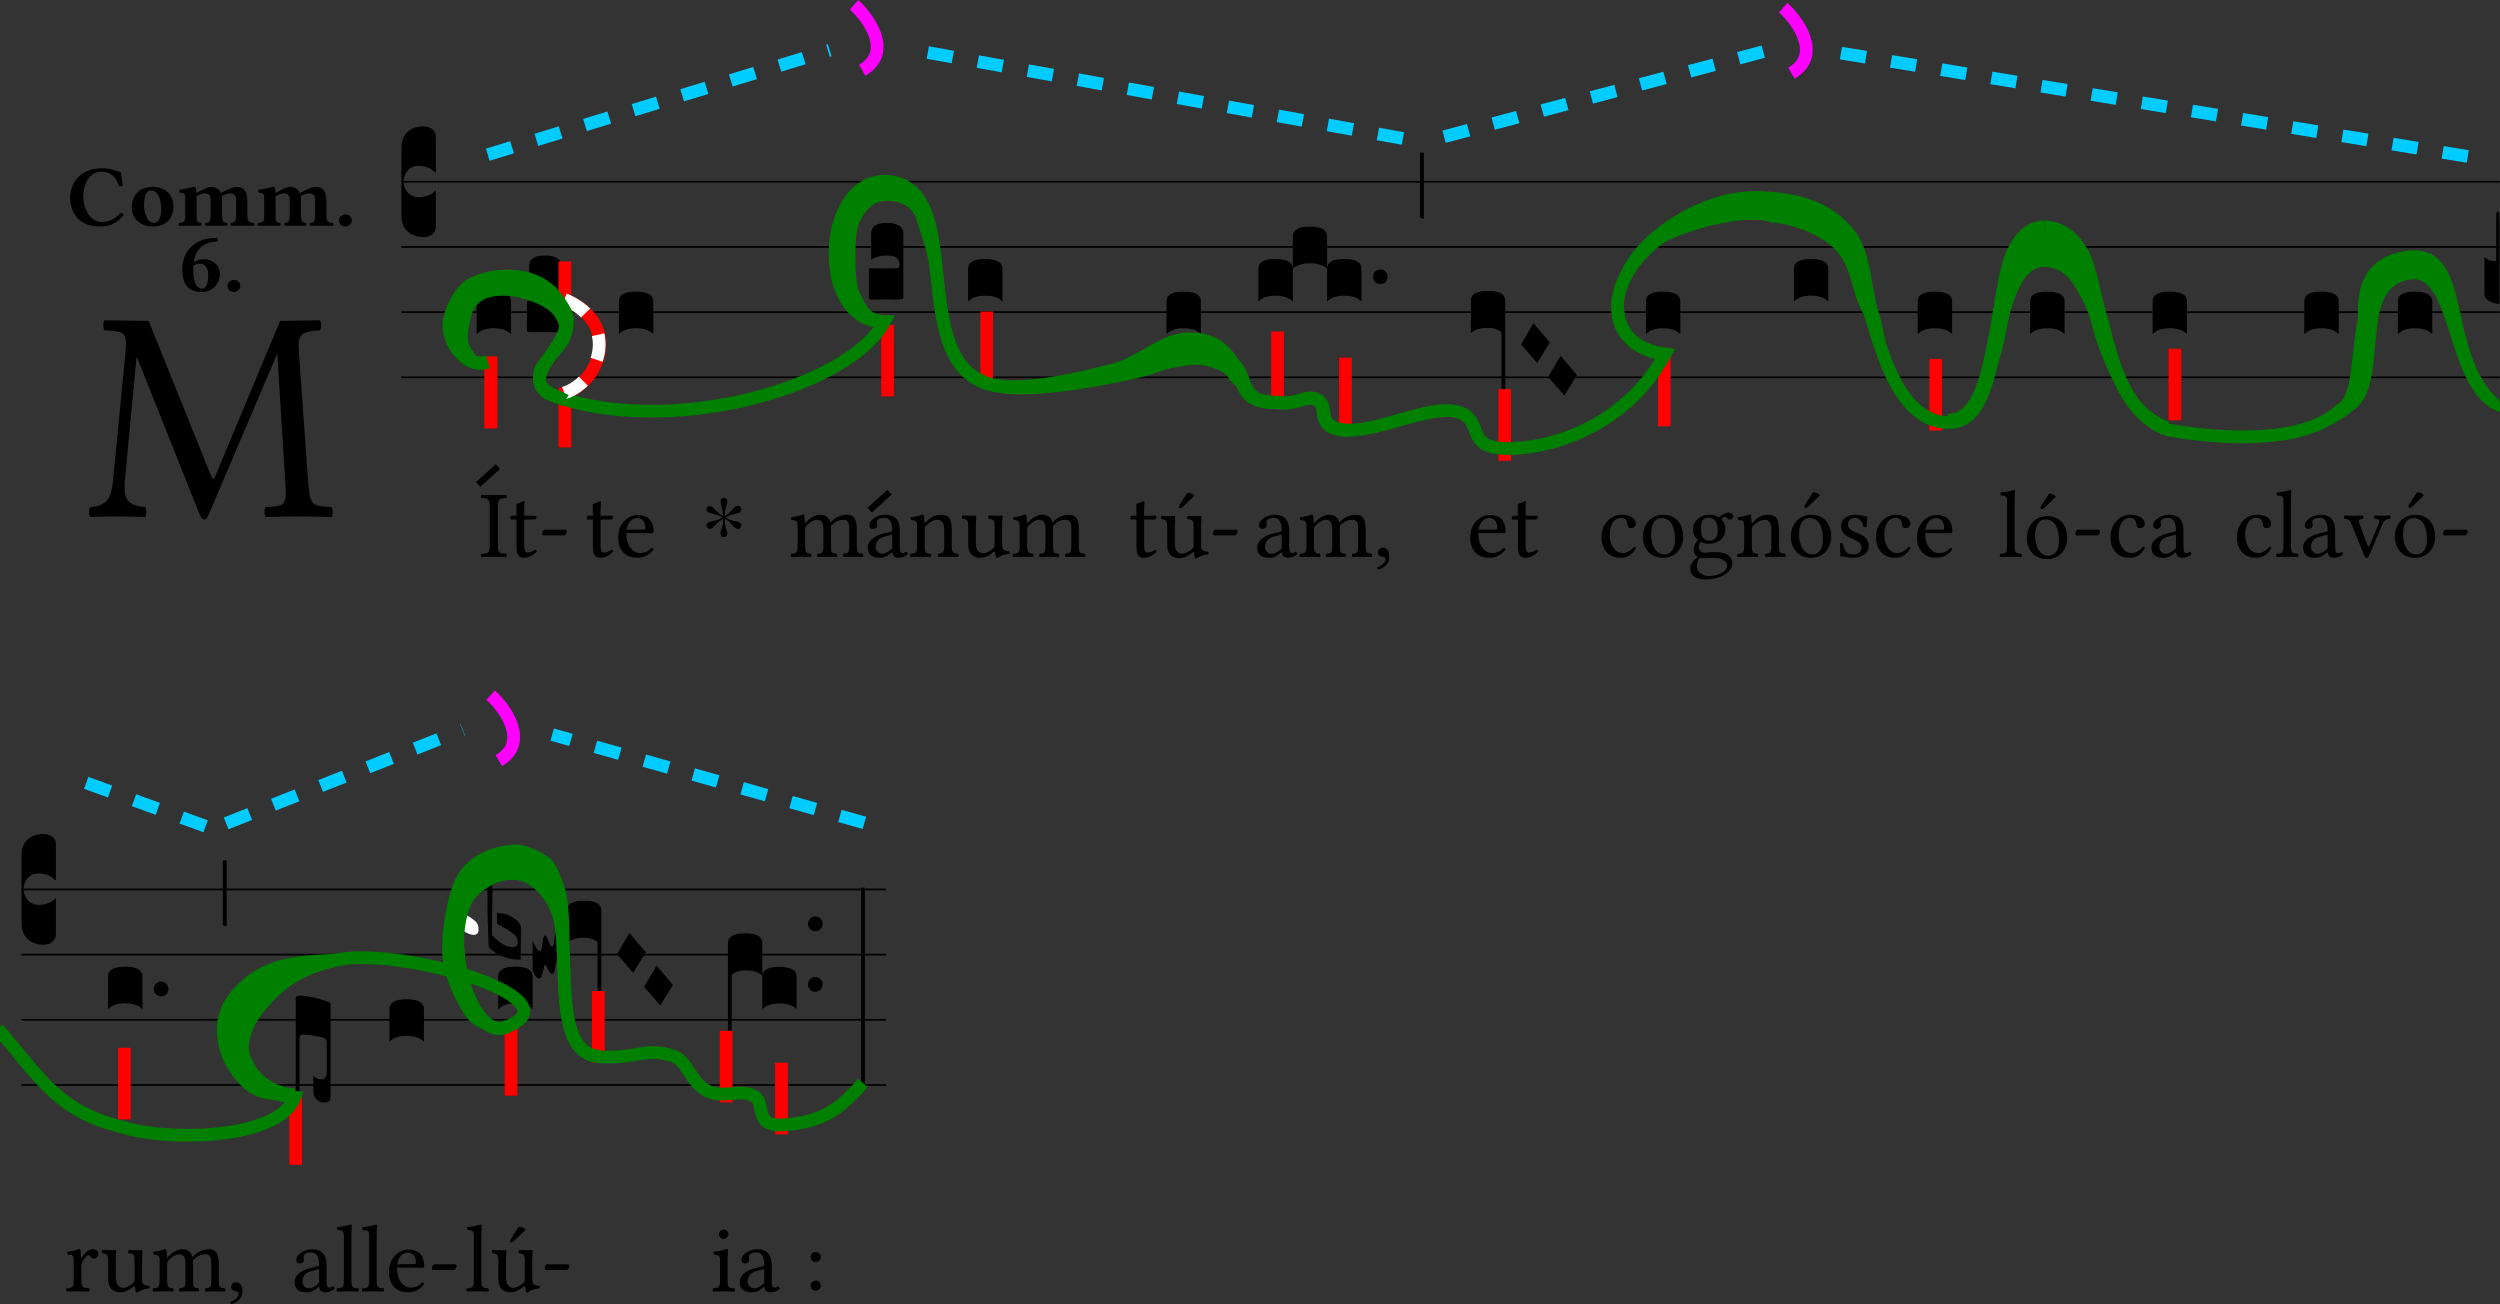 <?xml version="1.0" encoding="UTF-8" standalone="no"?>
<!-- Created with Inkscape (http://www.inkscape.org/) -->

<svg
   width="196.726mm"
   height="102.629mm"
   viewBox="0 0 196.726 102.629"
   version="1.1"
   id="svg1"
   xml:space="preserve"
   inkscape:version="1.3 (0e150ed, 2023-07-21)"
   sodipodi:docname="direction_devoir7_page0.svg"
   xmlns:inkscape="http://www.inkscape.org/namespaces/inkscape"
   xmlns:sodipodi="http://sodipodi.sourceforge.net/DTD/sodipodi-0.dtd"
   xmlns:xlink="http://www.w3.org/1999/xlink"
   xmlns="http://www.w3.org/2000/svg"
   xmlns:svg="http://www.w3.org/2000/svg"><rect x="0" y="0" width="196.726" height="102.629" fill="#333333" stroke="none"/><sodipodi:namedview
     id="namedview1"
     pagecolor="#ffffff"
     bordercolor="#666666"
     borderopacity="1.0"
     inkscape:showpageshadow="2"
     inkscape:pageopacity="0.0"
     inkscape:pagecheckerboard="0"
     inkscape:deskcolor="#d1d1d1"
     inkscape:document-units="mm"
     inkscape:zoom="1.0410417"
     inkscape:cx="449.54972"
     inkscape:cy="195.95757"
     inkscape:window-width="832"
     inkscape:window-height="551"
     inkscape:window-x="0"
     inkscape:window-y="25"
     inkscape:window-maximized="0"
     inkscape:current-layer="g58" /><defs
     id="defs1"><g
       id="g52"><g
         id="glyph-0-0"><path
           d="M 25.094,-4.391 C 25.297,-1.328 25.141,-1.281 22.672,-1.172 C 22.453,-0.953 22.453,-0.156 22.672,0.078 C 24.078,0.031 25.594,0 26.734,0 C 27.859,0 29.609,0.031 30.859,0.078 C 31.078,-0.156 31.078,-0.953 30.859,-1.172 C 28.281,-1.281 28.172,-1.438 27.938,-4.578 L 26.797,-20.516 C 26.656,-22.562 26.844,-23.094 29.422,-23.25 C 29.641,-23.469 29.641,-24.266 29.422,-24.5 L 24.453,-24.422 L 16.438,-5.219 C 16.281,-4.844 16.172,-4.688 16.094,-4.688 C 16.016,-4.688 15.906,-4.891 15.781,-5.188 L 8.031,-24.422 L 2.531,-24.5 C 2.312,-24.266 2.312,-23.469 2.531,-23.25 C 5.156,-23.094 5.375,-23.016 5.109,-20.172 L 3.594,-4.578 C 3.375,-2.312 2.922,-1.359 0.75,-1.172 C 0.531,-0.953 0.531,-0.156 0.75,0.078 C 1.891,0.031 3.109,0 4.016,0 C 4.922,0 6.438,0.031 7.578,0.078 C 7.797,-0.156 7.797,-0.953 7.578,-1.172 C 5.078,-1.359 4.891,-2.531 5.078,-4.656 L 6.516,-19.844 H 6.594 L 14.422,-0.188 C 14.531,0.078 14.766,0.375 15,0.375 C 15.219,0.375 15.375,0.109 15.516,-0.188 L 24.047,-20.219 H 24.109 Z M 25.094,-4.391"
           id="path1" /></g><g
         id="glyph-1-0"><path
           d="M 4.328,0.109 C 5.391,0.109 6.359,-0.391 7.094,-1.359 C 7.047,-1.469 6.859,-1.594 6.734,-1.594 C 5.969,-0.734 5.078,-0.453 4.312,-0.453 C 3.047,-0.453 2.047,-1.938 2.047,-3.641 C 2.047,-5.328 2.922,-6.734 4.219,-6.734 C 5.719,-6.734 6.219,-5.875 6.5,-4.938 C 6.625,-4.891 6.844,-4.922 6.969,-5 C 6.922,-5.562 6.828,-6.078 6.734,-6.688 C 6.172,-6.734 5.688,-7.172 4.344,-7.172 C 2.203,-7.172 0.406,-5.828 0.406,-3.438 C 0.406,-2.406 0.844,-1.203 1.719,-0.578 C 2.422,-0.078 3.266,0.109 4.328,0.109 Z M 4.328,0.109"
           id="path2" /></g><g
         id="glyph-1-1"><path
           d="M 0.406,-2.25 C 0.406,-0.828 1.531,0.109 3,0.109 C 3.781,0.109 4.422,-0.109 4.859,-0.516 C 5.422,-1 5.609,-1.75 5.609,-2.359 C 5.609,-3.781 4.641,-4.844 3.016,-4.844 C 2.109,-4.844 1.422,-4.531 1,-4.031 C 0.594,-3.562 0.406,-2.906 0.406,-2.25 Z M 2.828,-4.391 C 3.578,-4.391 4.078,-3.5 4.078,-2 C 4.078,-0.703 3.562,-0.344 3.172,-0.344 C 2.281,-0.344 1.938,-1.688 1.938,-2.5 C 1.938,-3.5 2.109,-4.391 2.828,-4.391 Z M 2.828,-4.391"
           id="path3" /></g><g
         id="glyph-1-2"><path
           d="M 2.484,-1.328 V -3.5 C 2.484,-3.562 2.484,-3.609 2.484,-3.672 C 2.906,-3.922 3.297,-4.031 3.484,-4.031 C 3.922,-4.031 4.25,-3.844 4.25,-3.219 V -1.391 C 4.25,-0.484 4.062,-0.375 3.625,-0.344 C 3.562,-0.281 3.562,-0.047 3.625,0.016 C 4.078,0.016 4.422,0 4.953,0 C 5.469,0 5.812,0.016 6.281,0.016 C 6.344,-0.047 6.344,-0.281 6.281,-0.344 C 5.844,-0.375 5.656,-0.484 5.656,-1.391 V -3.094 C 5.656,-3.375 5.656,-3.594 5.609,-3.703 C 6.031,-3.906 6.5,-4.031 6.672,-4.031 C 7.109,-4.031 7.422,-3.844 7.422,-3.219 V -1.391 C 7.422,-0.484 7.234,-0.375 6.797,-0.344 C 6.734,-0.281 6.734,-0.047 6.797,0.016 C 7.25,0.016 7.609,0 8.125,0 C 8.719,0 9.203,0.016 9.672,0.016 C 9.734,-0.047 9.734,-0.281 9.672,-0.344 C 9.016,-0.375 8.828,-0.484 8.828,-1.391 V -3.094 C 8.828,-4.297 8.391,-4.844 7.453,-4.844 C 7.062,-4.844 6.141,-4.406 5.5,-4.062 C 5.344,-4.531 4.906,-4.844 4.266,-4.844 C 3.875,-4.844 3.094,-4.422 2.469,-4.078 C 2.438,-4.406 2.406,-4.656 2.406,-4.656 C 2.391,-4.781 2.297,-4.844 2.156,-4.844 C 1.75,-4.734 1.094,-4.578 0.344,-4.484 C 0.312,-4.422 0.344,-4.203 0.359,-4.141 C 0.953,-4.078 1.062,-3.984 1.062,-3.375 V -1.328 C 1.062,-0.422 0.953,-0.406 0.281,-0.344 C 0.219,-0.281 0.219,-0.047 0.281,0.016 C 0.734,0.016 1.203,0 1.781,0 C 2.281,0 2.578,0.016 3.047,0.016 C 3.125,-0.047 3.125,-0.281 3.047,-0.344 C 2.594,-0.391 2.484,-0.422 2.484,-1.328 Z M 2.484,-1.328"
           id="path4" /></g><g
         id="glyph-1-3"><path
           d="M 0.531,-0.625 C 0.531,-0.219 0.891,0.109 1.312,0.109 C 1.75,0.109 2.125,-0.234 2.125,-0.656 C 2.125,-1.078 1.781,-1.406 1.344,-1.406 C 0.906,-1.406 0.531,-1.062 0.531,-0.625 Z M 0.531,-0.625"
           id="path5" /></g><g
         id="glyph-1-4"><path
           d="M 4.906,-6.203 C 4.938,-6.344 4.922,-6.547 4.844,-6.656 C 3.297,-6.609 2.484,-6.312 1.656,-5.594 C 0.828,-4.875 0.484,-3.734 0.484,-2.688 C 0.484,-0.344 1.766,0.109 2.875,0.109 C 4.562,0.109 5.203,-1.266 5.203,-2.219 C 5.203,-2.766 4.734,-3.984 3.125,-3.984 C 2.703,-3.984 2.328,-3.844 1.922,-3.594 C 2,-4.391 2.375,-5.141 2.891,-5.547 C 3.531,-6.078 4.281,-6.172 4.906,-6.203 Z M 1.859,-3.156 C 2.281,-3.406 2.516,-3.438 2.703,-3.438 C 3.438,-3.438 3.734,-2.688 3.734,-2.031 C 3.734,-0.844 3.391,-0.312 3,-0.312 C 2.453,-0.312 1.859,-0.734 1.859,-2.641 C 1.859,-2.766 1.859,-3.031 1.859,-3.156 Z M 1.859,-3.156"
           id="path6" /></g><g
         id="glyph-2-0"><path
           d="M 0,-1.703 V -10.125 C 0,-10.988 0.25,-11.648 0.75,-12.109 C 1.25,-12.566 1.93,-12.797 2.797,-12.797 C 3.273,-12.773 3.645,-12.645 3.906,-12.406 C 4.164,-12.176 4.297,-11.883 4.297,-11.531 V -6.984 L 4.031,-7.203 C 3.531,-7.648 2.895,-7.875 2.125,-7.875 C 1.395,-7.875 0.848,-7.539 0.484,-6.875 C 0.336,-6.582 0.266,-6.258 0.266,-5.906 C 0.266,-5.551 0.348,-5.223 0.516,-4.922 C 0.691,-4.617 0.922,-4.379 1.203,-4.203 C 1.484,-4.035 1.789,-3.953 2.125,-3.953 C 2.914,-3.953 3.551,-4.16 4.031,-4.578 L 4.297,-4.828 V -0.266 C 4.297,0.016 4.219,0.254 4.062,0.453 C 3.914,0.648 3.727,0.797 3.5,0.891 C 3.281,0.984 3.047,1.031 2.797,1.031 C 1.93,1.02 1.25,0.773 0.75,0.297 C 0.25,-0.172 0,-0.836 0,-1.703 Z M 0,-1.703"
           id="path7" /></g><g
         id="glyph-2-1"><path
           d="M 2.125,-4.375 C 2.602,-4.375 3,-4.328 3.312,-4.234 C 3.633,-4.148 3.879,-4.016 4.047,-3.828 C 4.211,-3.648 4.297,-3.426 4.297,-3.156 V 0.938 C 3.828,0.445 3.109,0.203 2.141,0.203 C 1.18,0.203 0.469,0.445 0,0.938 V -3.156 C 0,-3.969 0.707,-4.375 2.125,-4.375 Z M 2.125,-4.375"
           id="path8" /></g><g
         id="glyph-2-2"><path
           d="M 3.391,0.703 C 3.242,0.703 3.035,0.695 2.766,0.688 C 2.492,0.676 2.25,0.672 2.031,0.672 C 1.812,0.672 1.562,0.676 1.281,0.688 C 1,0.695 0.812,0.703 0.719,0.703 C 0.414,0.703 0.219,0.688 0.125,0.656 C 0.039,0.633 0,0.57 0,0.469 V -3 C 0,-3.156 0.051,-3.234 0.156,-3.234 H 0.266 C 0.379,-3.211 0.938,-3.203 1.938,-3.203 H 2.812 C 3.102,-3.203 3.305,-3.207 3.422,-3.219 C 3.535,-3.227 3.629,-3.258 3.703,-3.312 C 3.785,-3.375 3.828,-3.484 3.828,-3.641 C 3.828,-4.422 3.316,-4.812 2.297,-4.812 C 1.473,-4.812 0.801,-4.629 0.281,-4.266 V -7.594 C 0.281,-8.457 0.953,-8.891 2.297,-8.891 C 2.828,-8.891 3.289,-8.789 3.688,-8.594 C 4.094,-8.395 4.297,-8.062 4.297,-7.594 V 0.438 C 4.297,0.488 4.281,0.531 4.25,0.562 C 4.227,0.602 4.172,0.629 4.078,0.641 C 3.992,0.66 3.895,0.676 3.781,0.688 C 3.676,0.695 3.547,0.703 3.391,0.703 Z M 3.391,0.703"
           id="path9" /></g><g
         id="glyph-2-3"><path
           d="M 0,-3.156 C 0,-3.969 0.707,-4.375 2.125,-4.375 C 3.57,-4.375 4.297,-3.969 4.297,-3.156 V 0.938 C 3.828,0.445 3.109,0.203 2.141,0.203 C 1.18,0.203 0.469,0.445 0,0.938 Z M 4.297,-7.203 C 4.297,-8.016 5,-8.422 6.406,-8.422 C 7.852,-8.422 8.578,-8.016 8.578,-7.203 V -3.156 C 8.109,-3.613 7.391,-3.844 6.422,-3.844 C 5.461,-3.844 4.754,-3.613 4.297,-3.156 Z M 8.578,-3.156 C 8.578,-3.969 9.285,-4.375 10.703,-4.375 C 12.148,-4.375 12.875,-3.969 12.875,-3.156 V 0.938 C 12.406,0.445 11.688,0.203 10.719,0.203 C 9.758,0.203 9.047,0.445 8.578,0.938 Z M 8.578,-3.156"
           id="path10" /></g><g
         id="glyph-2-4"><path
           d="M 1.547,-1.484 C 1.359,-1.316 1.145,-1.234 0.906,-1.234 C 0.676,-1.234 0.469,-1.316 0.281,-1.484 C 0.094,-1.66 0,-1.883 0,-2.156 C 0,-2.426 0.094,-2.645 0.281,-2.812 C 0.469,-2.988 0.676,-3.078 0.906,-3.078 C 1.145,-3.078 1.359,-2.988 1.547,-2.812 C 1.734,-2.645 1.828,-2.426 1.828,-2.156 C 1.828,-1.883 1.734,-1.66 1.547,-1.484 Z M 1.547,-1.484"
           id="path11" /></g><g
         id="glyph-2-5"><path
           d="M 0,-17.656 H 0.484 V -9.406 C 0.242,-9.426 0.082,-9.488 0,-9.594 Z M 0,-17.656"
           id="path12" /></g><g
         id="glyph-2-6"><path
           d="M 0,-3.234 C 0,-3.641 0.176,-3.945 0.531,-4.156 C 0.883,-4.363 1.422,-4.469 2.141,-4.469 C 3.578,-4.469 4.297,-4.055 4.297,-3.234 V 8.625 C 4.297,8.938 4.195,9.117 4,9.172 C 3.945,9.172 3.91,9.16 3.891,9.141 C 3.879,9.129 3.867,9.082 3.859,9 C 3.848,8.926 3.836,8.812 3.828,8.656 C 3.828,8.5 3.828,8.266 3.828,7.953 V 0.719 C 3.391,0.344 2.828,0.156 2.141,0.156 C 1.16,0.156 0.445,0.379 0,0.828 Z M 0,-3.234"
           id="path13" /></g><g
         id="glyph-2-7"><path
           d="M 1.547,-4.5 L 3.594,-2.094 L 2.016,0.469 L 0,-1.859 Z M 1.547,-4.5"
           id="path14" /></g><g
         id="glyph-2-8"><path
           d="M 0,0 V -4.625 C 0.238,-4.414 0.453,-4.273 0.641,-4.203 C 0.836,-4.141 1.113,-4.109 1.469,-4.109 V -9.828 C 1.469,-10.148 1.531,-10.312 1.656,-10.312 H 1.688 C 1.82,-10.289 1.891,-10.016 1.891,-9.484 V 1.266 C 0.629,1.078 0,0.656 0,0 Z M 0,0"
           id="path15" /></g><g
         id="glyph-2-9"><path
           d="M 0,8.625 V -4.5 C 0.02,-4.719 0.191,-4.828 0.516,-4.828 C 1.441,-4.816 2.598,-4.566 3.984,-4.078 C 4.223,-4.016 4.344,-3.922 4.344,-3.797 V 7.906 C 4.344,8.031 4.312,8.141 4.25,8.234 C 4.188,8.328 4.094,8.398 3.969,8.453 C 3.852,8.504 3.719,8.531 3.562,8.531 C 3.188,8.531 2.863,8.398 2.594,8.141 C 2.332,7.879 2.203,7.586 2.203,7.266 V 5.172 C 2.453,5.484 2.82,5.641 3.312,5.641 C 3.395,5.641 3.484,5.598 3.578,5.516 C 3.672,5.441 3.742,5.336 3.797,5.203 C 3.848,5.078 3.875,4.953 3.875,4.828 V 1.031 C 3.852,0.719 3.75,0.531 3.562,0.469 C 3.25,0.363 2.805,0.266 2.234,0.172 C 1.672,0.078 1.227,0.031 0.906,0.031 C 0.82,0.031 0.727,0.066 0.625,0.141 C 0.531,0.223 0.477,0.312 0.469,0.406 V 7.953 C 0.469,8.266 0.461,8.5 0.453,8.656 C 0.441,8.812 0.43,8.926 0.422,9 C 0.41,9.082 0.395,9.129 0.375,9.141 C 0.363,9.16 0.332,9.172 0.281,9.172 C 0.219,9.16 0.16,9.129 0.109,9.078 C 0.066,9.035 0.035,8.973 0.016,8.891 C 0.004,8.816 0,8.727 0,8.625 Z M 0,8.625"
           id="path16" /></g><g
         id="glyph-2-10"><path
           d="M 0.391,-1.891 V -3.516 L 1.078,-3.406 L 2.359,-2.719 C 3.023,-2.32 3.453,-2.008 3.641,-1.781 C 3.828,-1.562 3.922,-1.254 3.922,-0.859 C 3.922,-0.422 3.707,-0.203 3.281,-0.203 C 3.008,-0.203 2.629,-0.344 2.141,-0.625 C 1.66,-0.914 1.25,-1.195 0.906,-1.469 Z M 0.391,-1.891"
           id="path17" /></g><g
         id="glyph-2-11"><path
           d="M 1.188,-4.625 C 1.5,-4.625 1.805,-4.582 2.109,-4.5 C 2.422,-4.426 2.695,-4.32 2.938,-4.188 C 3.188,-4.051 3.406,-3.906 3.594,-3.75 C 3.781,-3.594 3.926,-3.426 4.031,-3.25 C 4.133,-3.082 4.188,-2.93 4.188,-2.797 L 4.141,1.219 C 2.484,1.219 1.156,0.691 0.156,-0.359 C 0.051,-2.93 0,-4.602 0,-5.375 C 0,-5.375 0,-6.113 0,-7.594 C 0,-8.062 0.113,-8.297 0.344,-8.297 C 0.531,-8.297 0.625,-8.07 0.625,-7.625 L 0.547,-1.891 C 1.473,-0.859 2.348,-0.344 3.172,-0.344 C 3.566,-0.344 3.766,-0.547 3.766,-0.953 C 3.766,-1.297 3.676,-1.57 3.5,-1.781 C 3.332,-1.988 2.941,-2.273 2.328,-2.641 L 1.188,-3.281 Z M 1.188,-4.625"
           id="path18" /></g><g
         id="glyph-2-12"><path
           d="M 0,0 V -3.594 C 0.02,-3.539 0.055,-3.445 0.109,-3.312 C 0.172,-3.188 0.227,-3.07 0.281,-2.969 C 0.332,-2.863 0.395,-2.75 0.469,-2.625 C 0.551,-2.508 0.629,-2.414 0.703,-2.344 C 0.785,-2.281 0.859,-2.25 0.922,-2.25 C 0.992,-2.25 1.051,-2.312 1.094,-2.438 C 1.133,-2.57 1.164,-2.734 1.188,-2.922 C 1.219,-3.109 1.242,-3.297 1.266,-3.484 C 1.285,-3.672 1.316,-3.832 1.359,-3.969 C 1.398,-4.113 1.457,-4.188 1.531,-4.188 C 1.676,-4.207 1.828,-3.984 1.984,-3.516 C 2.141,-3.047 2.305,-2.812 2.484,-2.812 C 2.598,-2.812 2.68,-3.125 2.734,-3.75 C 2.785,-4.383 2.883,-4.711 3.031,-4.734 C 3.176,-4.734 3.32,-4.488 3.469,-4 C 3.625,-3.52 3.75,-3.289 3.844,-3.312 C 3.914,-3.312 3.973,-3.363 4.016,-3.469 C 4.055,-3.57 4.094,-3.723 4.125,-3.922 C 4.164,-4.117 4.191,-4.289 4.203,-4.438 C 4.223,-4.582 4.242,-4.773 4.266,-5.016 C 4.285,-5.254 4.297,-5.383 4.297,-5.406 V -1.234 C 4.297,-0.879 4.254,-0.57 4.172,-0.312 C 4.098,-0.051 3.984,0.078 3.828,0.078 C 3.723,0.078 3.625,-0.023 3.531,-0.234 C 3.445,-0.441 3.363,-0.641 3.281,-0.828 C 3.207,-1.016 3.129,-1.098 3.047,-1.078 C 2.961,-1.078 2.891,-0.801 2.828,-0.25 C 2.766,0.289 2.648,0.562 2.484,0.562 C 2.305,0.562 2.16,0.469 2.047,0.281 C 1.941,0.094 1.848,-0.086 1.766,-0.266 C 1.691,-0.453 1.613,-0.535 1.531,-0.516 C 1.477,-0.516 1.398,-0.238 1.297,0.312 C 1.191,0.863 1.047,1.145 0.859,1.156 C 0.66,1.176 0.469,1.047 0.281,0.766 C 0.094,0.484 0,0.227 0,0 Z M 0,0"
           id="path19" /></g><g
         id="glyph-2-13"><path
           d="M 0,-3.234 C 0,-3.641 0.176,-3.945 0.531,-4.156 C 0.883,-4.363 1.422,-4.469 2.141,-4.469 C 3.578,-4.469 4.297,-4.055 4.297,-3.234 V 6.438 C 4.297,6.75 4.195,6.93 4,6.984 C 3.945,6.984 3.91,6.973 3.891,6.953 C 3.879,6.93 3.867,6.879 3.859,6.797 C 3.848,6.723 3.836,6.609 3.828,6.453 C 3.828,6.305 3.828,6.078 3.828,5.766 V 0.719 C 3.391,0.344 2.828,0.156 2.141,0.156 C 1.16,0.156 0.445,0.379 0,0.828 Z M 0,-3.234"
           id="path20" /></g><g
         id="glyph-2-14"><path
           d="M 0,8.625 V -3.234 C 0,-4.055 0.723,-4.469 2.172,-4.469 C 2.891,-4.469 3.422,-4.363 3.766,-4.156 C 4.117,-3.945 4.297,-3.641 4.297,-3.234 V 0.75 C 4.391,0.062 5.094,-0.281 6.406,-0.281 C 7.852,-0.281 8.578,0.125 8.578,0.938 V 4.984 C 8.109,4.523 7.391,4.297 6.422,4.297 C 5.461,4.297 4.754,4.523 4.297,4.984 V 0.828 C 3.848,0.379 3.129,0.156 2.141,0.156 C 1.453,0.156 0.895,0.344 0.469,0.719 V 7.953 C 0.469,8.266 0.461,8.5 0.453,8.656 C 0.441,8.812 0.43,8.926 0.422,9 C 0.41,9.082 0.395,9.129 0.375,9.141 C 0.363,9.16 0.332,9.172 0.281,9.172 C 0.219,9.16 0.16,9.129 0.109,9.078 C 0.066,9.035 0.035,8.973 0.016,8.891 C 0.004,8.816 0,8.727 0,8.625 Z M 0,8.625"
           id="path21" /></g><g
         id="glyph-2-15"><path
           d="M 0,-14.234 H 0.484 V 10.562 H 0 Z M 0,-14.234"
           id="path22" /></g><g
         id="glyph-2-16"><path
           d="M 0,-3.156 C 0,-3.969 0.707,-4.375 2.125,-4.375 C 3.57,-4.375 4.297,-3.969 4.297,-3.156 V 0.938 C 3.828,0.445 3.109,0.203 2.141,0.203 C 1.18,0.203 0.469,0.445 0,0.938 Z M 4.297,-7.188 C 4.297,-8.008 5.02,-8.422 6.469,-8.422 C 7.875,-8.422 8.578,-8.008 8.578,-7.188 V 0 C 8.922,-0.176 9.473,-0.266 10.234,-0.266 C 11.68,-0.266 12.406,0.148 12.406,0.984 V 5.047 C 11.938,4.578 11.219,4.344 10.25,4.344 C 9.289,4.344 8.578,4.578 8.109,5.047 V -3.469 C 7.68,-3.707 7.125,-3.828 6.438,-3.828 C 5.469,-3.828 4.754,-3.582 4.297,-3.094 Z M 4.297,-7.188"
           id="path23" /></g><g
         id="glyph-2-17"><path
           d="M -0.125,-0.406 H 4.469 L 4.422,0.406 H -0.188 Z M -0.125,-0.406"
           id="path24" /></g><g
         id="glyph-2-18"><path
           d="M -0.125,-0.406 H 4.469 L 4.422,0.406 H -0.188 Z M -0.125,-0.406"
           id="path25" /></g><g
         id="glyph-2-19"><path
           d="M 0.484,-9.969 V 7.578 C 0.234,7.586 0.07,7.613 0,7.656 V -9.891 C 0.082,-9.941 0.242,-9.969 0.484,-9.969 Z M 0.484,-9.969"
           id="path26" /></g><g
         id="glyph-2-20"><path
           d="M 0,-3.094 C 0,-3.926 0.723,-4.344 2.172,-4.344 C 2.941,-4.344 3.492,-4.254 3.828,-4.078 V -11.234 C 3.828,-12.066 4.531,-12.484 5.938,-12.484 C 7.383,-12.484 8.109,-12.066 8.109,-11.234 V -7.203 C 8.109,-8.016 8.816,-8.422 10.234,-8.422 C 11.68,-8.422 12.406,-8.016 12.406,-7.203 V -3.156 C 11.938,-3.613 11.219,-3.844 10.25,-3.844 C 9.289,-3.844 8.578,-3.613 8.109,-3.156 V -7.188 C 7.648,-7.645 6.938,-7.875 5.969,-7.875 C 5.281,-7.875 4.723,-7.754 4.297,-7.516 V 0.984 C 4.223,0.91 4.145,0.844 4.062,0.781 C 3.988,0.727 3.91,0.676 3.828,0.625 C 3.742,0.582 3.648,0.539 3.547,0.5 C 3.453,0.457 3.352,0.422 3.25,0.391 C 3.145,0.367 3.031,0.348 2.906,0.328 C 2.789,0.316 2.672,0.301 2.547,0.281 C 2.422,0.27 2.285,0.266 2.141,0.266 C 1.18,0.266 0.469,0.504 0,0.984 Z M 0,-3.094"
           id="path27" /></g><g
         id="glyph-3-0"><path
           d="M 2.281,-1.453 V -6.25 C 2.281,-7.25 2.484,-7.297 3.328,-7.344 C 3.391,-7.406 3.391,-7.656 3.328,-7.734 C 2.797,-7.719 2.234,-7.703 1.766,-7.703 C 1.375,-7.703 0.781,-7.719 0.234,-7.734 C 0.156,-7.656 0.156,-7.406 0.234,-7.344 C 1.062,-7.297 1.266,-7.25 1.266,-6.25 V -1.453 C 1.266,-0.469 1.062,-0.406 0.234,-0.375 C 0.156,-0.297 0.156,-0.047 0.234,0.031 C 0.766,0.016 1.344,0 1.781,0 C 2.219,0 2.781,0.016 3.328,0.031 C 3.391,-0.047 3.391,-0.297 3.328,-0.375 C 2.484,-0.406 2.281,-0.469 2.281,-1.453 Z M 2.281,-1.453"
           id="path28" /></g><g
         id="glyph-3-1"><path
           d="M 0.516,-5.125 C 0.344,-5.125 0.297,-4.984 0.297,-4.891 V -4.734 C 0.297,-4.672 0.312,-4.656 0.359,-4.656 H 1.062 V -1.062 C 1.062,-0.219 1.438,0.125 1.984,0.125 C 2.531,0.125 3.125,-0.141 3.594,-0.672 C 3.578,-0.781 3.5,-0.859 3.375,-0.875 C 3.078,-0.641 2.719,-0.531 2.406,-0.531 C 2.078,-0.531 2.016,-0.891 2.016,-1.641 V -4.656 H 3.25 C 3.375,-4.656 3.531,-4.703 3.531,-4.812 V -5.062 C 3.531,-5.109 3.5,-5.125 3.438,-5.125 H 2.016 V -5.594 C 2.016,-6.375 2.062,-6.844 2.062,-6.844 C 2.062,-6.922 2.016,-6.953 1.953,-6.953 C 1.906,-6.953 1.812,-6.906 1.703,-6.844 C 1.562,-6.781 1.453,-6.719 1.297,-6.688 C 1.141,-6.641 1.031,-6.594 1.031,-6.516 C 1.031,-6.375 1.062,-6.453 1.062,-5.125 Z M 0.516,-5.125"
           id="path29" /></g><g
         id="glyph-3-2"><path
           d="M 3.234,-2.672 C 3.391,-2.672 3.562,-3 3.562,-3.141 C 3.562,-3.266 3.516,-3.375 3.391,-3.375 H 0.781 C 0.641,-3.375 0.484,-3.109 0.484,-2.891 C 0.484,-2.766 0.547,-2.672 0.656,-2.672 Z M 3.234,-2.672"
           id="path30" /></g><g
         id="glyph-3-3"><path
           d="M 4.609,-1.109 C 4.172,-0.656 3.828,-0.469 3.125,-0.469 C 2.703,-0.469 2.203,-0.719 1.828,-1.328 C 1.594,-1.719 1.453,-2.266 1.453,-2.969 L 4.625,-2.938 C 4.766,-2.938 4.859,-3.016 4.859,-3.141 C 4.859,-4.141 4.5,-5.219 2.828,-5.219 C 1.797,-5.219 0.438,-4.234 0.438,-2.422 C 0.438,-1.75 0.609,-1.094 1,-0.641 C 1.406,-0.172 1.969,0.125 2.828,0.125 C 3.734,0.125 4.391,-0.297 4.859,-0.922 C 4.828,-1.047 4.75,-1.094 4.609,-1.109 Z M 1.484,-3.375 C 1.703,-4.719 2.547,-4.828 2.828,-4.828 C 3.281,-4.828 3.828,-4.578 3.828,-3.578 C 3.828,-3.469 3.781,-3.406 3.641,-3.406 Z M 1.484,-3.375"
           id="path31" /></g><g
         id="glyph-3-4"><path
           d="M 2.031,-4.281 C 2.016,-4.641 2,-5.062 1.938,-5.188 C 1.906,-5.25 1.891,-5.281 1.797,-5.281 C 1.453,-5.156 1.141,-5.047 0.328,-4.938 C 0.297,-4.859 0.328,-4.672 0.344,-4.609 C 0.984,-4.547 1.125,-4.484 1.125,-3.797 V -1.453 C 1.125,-0.484 0.969,-0.422 0.312,-0.375 C 0.234,-0.297 0.234,-0.047 0.312,0.031 C 0.672,0.016 1.125,0 1.609,0 C 2.078,0 2.453,0.016 2.812,0.031 C 2.875,-0.047 2.875,-0.297 2.812,-0.375 C 2.203,-0.438 2.062,-0.484 2.062,-1.453 V -3.422 C 2.062,-3.672 2.172,-3.812 2.266,-3.922 C 2.75,-4.391 3.188,-4.625 3.562,-4.625 C 4.016,-4.625 4.344,-4.344 4.344,-3.531 V -1.453 C 4.344,-0.484 4.25,-0.422 3.609,-0.375 C 3.547,-0.297 3.547,-0.047 3.609,0.031 C 3.906,0.016 4.344,0 4.828,0 C 5.312,0 5.703,0.016 6,0.031 C 6.062,-0.047 6.062,-0.297 6,-0.375 C 5.406,-0.422 5.297,-0.484 5.297,-1.453 V -3.359 C 5.297,-3.531 5.297,-3.688 5.281,-3.844 C 5.859,-4.469 6.391,-4.625 6.859,-4.625 C 7.312,-4.625 7.578,-4.359 7.578,-3.562 V -1.453 C 7.578,-0.484 7.453,-0.422 6.844,-0.375 C 6.781,-0.297 6.781,-0.047 6.844,0.031 C 7.141,0.016 7.578,0 8.062,0 C 8.531,0 8.953,0.016 9.281,0.031 C 9.344,-0.047 9.344,-0.297 9.281,-0.375 C 8.625,-0.422 8.516,-0.484 8.516,-1.453 V -3.344 C 8.516,-4.406 8.344,-5.25 7.297,-5.25 C 6.688,-5.25 5.938,-5.016 5.312,-4.359 C 5.281,-4.328 5.219,-4.266 5.188,-4.375 C 5.078,-4.859 4.609,-5.25 4,-5.25 C 3.297,-5.25 2.672,-4.844 2.172,-4.281 C 2.109,-4.219 2.047,-4.141 2.031,-4.281 Z M 2.031,-4.281"
           id="path32" /></g><g
         id="glyph-3-5"><path
           d="M 3.5,-0.578 C 3.578,-0.203 3.703,0.125 4.297,0.125 C 4.75,0.125 5.188,-0.078 5.438,-0.328 C 5.422,-0.469 5.359,-0.578 5.234,-0.641 C 5.156,-0.578 4.953,-0.453 4.797,-0.453 C 4.453,-0.453 4.438,-0.922 4.438,-1.469 V -3.234 C 4.438,-4.922 3.5,-5.25 2.625,-5.25 C 1.656,-5.25 0.656,-4.609 0.656,-3.922 C 0.656,-3.641 0.797,-3.484 1.078,-3.484 C 1.422,-3.484 1.641,-3.734 1.641,-3.891 C 1.641,-3.984 1.625,-4.062 1.609,-4.109 C 1.594,-4.141 1.578,-4.219 1.578,-4.344 C 1.578,-4.719 2.078,-4.859 2.531,-4.859 C 2.938,-4.859 3.5,-4.656 3.5,-3.297 C 3.5,-3.219 3.469,-3.172 3.438,-3.156 L 2.406,-2.906 C 1.25,-2.625 0.438,-1.984 0.438,-1.172 C 0.438,-0.188 1.094,0.125 1.938,0.125 C 2.359,0.125 2.719,0.031 3.234,-0.375 L 3.484,-0.578 Z M 3.5,-2.781 V -1.203 C 3.5,-1.047 3.438,-0.969 3.328,-0.891 C 3.031,-0.641 2.625,-0.375 2.281,-0.375 C 1.688,-0.375 1.422,-0.844 1.422,-1.219 C 1.422,-1.75 1.672,-2.312 2.562,-2.531 Z M 3.5,-2.781"
           id="path33" /></g><g
         id="glyph-3-6"><path
           d="M 2.203,-4.281 C 2.125,-4.203 2.062,-4.172 2.062,-4.281 C 2.047,-4.609 2.016,-5.062 1.953,-5.188 C 1.938,-5.25 1.906,-5.281 1.812,-5.281 C 1.484,-5.156 1.172,-5.047 0.344,-4.938 C 0.328,-4.859 0.344,-4.672 0.375,-4.609 C 1.016,-4.547 1.141,-4.484 1.141,-3.797 V -1.453 C 1.141,-0.484 1.031,-0.438 0.312,-0.375 C 0.234,-0.297 0.234,-0.047 0.312,0.031 C 0.672,0.016 1.141,0 1.625,0 C 2.109,0 2.469,0.016 2.828,0.031 C 2.891,-0.047 2.891,-0.297 2.828,-0.375 C 2.219,-0.438 2.094,-0.484 2.094,-1.453 V -3.422 C 2.094,-3.672 2.203,-3.812 2.297,-3.922 C 2.75,-4.359 3.281,-4.625 3.75,-4.625 C 4,-4.625 4.25,-4.469 4.391,-4.203 C 4.5,-3.953 4.531,-3.641 4.531,-3.281 V -1.453 C 4.531,-0.484 4.406,-0.438 3.797,-0.375 C 3.734,-0.297 3.734,-0.047 3.797,0.031 C 4.141,0.016 4.531,0 5.016,0 C 5.484,0 5.922,0.016 6.281,0.031 C 6.328,-0.047 6.328,-0.297 6.281,-0.375 C 5.609,-0.438 5.469,-0.484 5.469,-1.453 V -3.234 C 5.469,-3.891 5.422,-4.469 5.156,-4.844 C 4.953,-5.109 4.578,-5.25 4.156,-5.25 C 3.578,-5.25 2.906,-5.094 2.203,-4.281 Z M 2.203,-4.281"
           id="path34" /></g><g
         id="glyph-3-7"><path
           d="M 2.594,0.125 C 3.062,0.125 3.625,-0.125 4.203,-0.594 C 4.266,-0.641 4.375,-0.672 4.391,-0.578 C 4.422,-0.281 4.516,0.125 4.516,0.125 C 4.609,0.156 4.672,0.141 4.75,0.125 C 5.016,-0.094 5.422,-0.281 6.156,-0.359 C 6.234,-0.438 6.234,-0.609 6.156,-0.688 C 5.391,-0.734 5.281,-0.969 5.281,-1.547 V -3.844 C 5.281,-4.203 5.328,-5.078 5.328,-5.078 C 5.328,-5.109 5.297,-5.156 5.234,-5.156 C 5.172,-5.141 5,-5.125 4.812,-5.125 C 4.438,-5.125 4,-5.141 3.594,-5.156 C 3.531,-5.078 3.531,-4.828 3.594,-4.75 C 4.188,-4.719 4.344,-4.578 4.344,-3.797 V -1.484 C 4.344,-1.25 4.312,-1.156 4.141,-1.016 C 3.703,-0.641 3.25,-0.438 2.953,-0.438 C 2.594,-0.438 2,-0.609 2,-1.672 V -3.844 C 2,-4.203 2.047,-5.078 2.047,-5.078 C 2.047,-5.109 2.016,-5.156 1.953,-5.156 C 1.891,-5.141 1.703,-5.125 1.531,-5.125 C 1.141,-5.125 0.719,-5.141 0.312,-5.156 C 0.234,-5.078 0.234,-4.828 0.312,-4.75 C 0.891,-4.703 1.047,-4.578 1.047,-3.797 V -1.5 C 1.047,-0.688 1.406,0.125 2.594,0.125 Z M 2.594,0.125"
           id="path35" /></g><g
         id="glyph-3-8"><path
           d="M 1.25,-1.141 C 0.875,-1.141 0.609,-0.891 0.609,-0.547 C 0.609,-0.172 0.922,-0.062 1.141,-0.031 C 1.359,0 1.562,0.078 1.562,0.344 C 1.562,0.594 1.141,1.141 0.516,1.297 C 0.516,1.422 0.531,1.5 0.625,1.594 C 1.344,1.453 2.031,0.891 2.031,0.047 C 2.031,-0.672 1.719,-1.141 1.25,-1.141 Z M 1.25,-1.141"
           id="path36" /></g><g
         id="glyph-3-9"><path
           d="M 4.75,-1.094 C 4.703,-1.188 4.609,-1.25 4.5,-1.25 C 4.094,-0.734 3.578,-0.469 3.078,-0.469 C 2.203,-0.469 1.469,-1.344 1.469,-2.75 C 1.469,-4.062 2.047,-4.859 2.828,-4.859 C 3.531,-4.859 3.641,-4.438 3.688,-4.016 C 3.719,-3.688 3.891,-3.578 4.141,-3.578 C 4.391,-3.578 4.719,-3.734 4.719,-4.109 C 4.719,-4.766 4.047,-5.25 2.891,-5.25 C 1.703,-5.25 0.438,-4.188 0.438,-2.484 C 0.438,-0.938 1.297,0.125 2.812,0.125 C 3.531,0.125 4.156,-0.109 4.75,-1.094 Z M 4.75,-1.094"
           id="path37" /></g><g
         id="glyph-3-10"><path
           d="M 0.484,-2.453 C 0.484,-1.234 1.297,0.125 3,0.125 C 3.766,0.125 4.344,-0.156 4.75,-0.547 C 5.297,-1.078 5.531,-1.828 5.531,-2.562 C 5.531,-3.797 4.859,-5.25 3.031,-5.25 C 2.234,-5.25 1.594,-4.922 1.141,-4.406 C 0.719,-3.891 0.484,-3.203 0.484,-2.453 Z M 2.844,-4.828 C 3.875,-4.828 4.5,-3.891 4.5,-2.172 C 4.5,-0.672 3.734,-0.297 3.172,-0.297 C 1.922,-0.297 1.516,-1.812 1.516,-2.719 C 1.516,-3.766 1.766,-4.828 2.844,-4.828 Z M 2.844,-4.828"
           id="path38" /></g><g
         id="glyph-3-11"><path
           d="M 5.312,-4.625 C 5.531,-4.625 5.75,-4.844 5.75,-5.078 C 5.75,-5.328 5.516,-5.516 5.203,-5.516 C 4.891,-5.516 4.312,-5.312 4,-4.906 C 3.859,-5.016 3.469,-5.25 2.766,-5.25 C 1.703,-5.25 0.719,-4.531 0.719,-3.438 C 0.719,-2.781 1,-2.422 1.344,-2.094 C 1,-1.812 0.812,-1.297 0.812,-0.891 C 0.812,-0.453 1.047,-0.125 1.359,0.031 C 0.719,0.422 0.375,0.969 0.375,1.484 C 0.375,2.516 1.359,2.844 2.281,2.844 C 3.891,2.844 5.641,2.062 5.641,0.781 C 5.641,0.391 5.469,0.094 5.109,-0.188 C 4.656,-0.578 3.812,-0.578 3.375,-0.578 C 3.156,-0.578 2.859,-0.562 2.562,-0.531 C 2.391,-0.516 2.266,-0.5 2.219,-0.5 C 1.859,-0.5 1.453,-0.672 1.453,-1.188 C 1.453,-1.422 1.516,-1.672 1.656,-1.875 C 1.953,-1.703 2.281,-1.625 2.75,-1.625 C 3.797,-1.625 4.766,-2.281 4.766,-3.453 C 4.766,-4.016 4.609,-4.344 4.25,-4.703 C 4.344,-4.812 4.578,-4.984 4.734,-4.984 C 4.812,-4.984 4.906,-4.953 4.969,-4.844 C 5.016,-4.75 5.172,-4.625 5.312,-4.625 Z M 1.578,0.125 C 1.703,0.156 1.906,0.172 2.062,0.172 C 2.422,0.172 2.766,0.141 2.922,0.141 C 3.531,0.141 4.031,0.156 4.375,0.344 C 4.844,0.609 4.984,0.781 4.984,1.094 C 4.984,1.953 3.719,2.406 2.641,2.406 C 2.219,2.406 1.203,2.062 1.203,1.25 C 1.203,0.844 1.234,0.531 1.578,0.125 Z M 3.812,-3.328 C 3.812,-2.219 3.25,-2 2.812,-2 C 1.812,-2 1.703,-2.844 1.703,-3.609 C 1.703,-4.453 2,-4.875 2.656,-4.875 C 3.406,-4.875 3.812,-4.328 3.812,-3.328 Z M 3.812,-3.328"
           id="path39" /></g><g
         id="glyph-3-12"><path
           d="M 0.484,-2.453 C 0.484,-1.234 1.297,0.125 3,0.125 C 3.766,0.125 4.344,-0.156 4.75,-0.547 C 5.297,-1.078 5.531,-1.828 5.531,-2.562 C 5.531,-3.797 4.859,-5.25 3.031,-5.25 C 2.234,-5.25 1.594,-4.922 1.141,-4.406 C 0.719,-3.891 0.484,-3.203 0.484,-2.453 Z M 2.844,-4.828 C 3.875,-4.828 4.5,-3.891 4.5,-2.172 C 4.5,-0.672 3.734,-0.297 3.172,-0.297 C 1.922,-0.297 1.516,-1.812 1.516,-2.719 C 1.516,-3.766 1.766,-4.828 2.844,-4.828 Z M 3.234,-8.016 L 2.312,-6.594 C 2.219,-6.438 2.188,-6.391 2.188,-6.266 C 2.188,-6.188 2.266,-6.109 2.359,-6.109 C 2.438,-6.109 2.531,-6.156 2.719,-6.328 L 4.094,-7.641 L 4.047,-7.766 C 3.781,-8.031 3.469,-8.047 3.391,-8.047 C 3.328,-8.047 3.266,-8.031 3.234,-8.016 Z M 3.234,-8.016"
           id="path40" /></g><g
         id="glyph-3-13"><path
           d="M 0.578,-1.656 C 0.625,-1.062 0.656,-0.5 0.656,0 C 0.781,-0.031 0.891,-0.031 0.953,-0.031 C 1.047,-0.031 1.109,-0.031 1.188,-0.016 C 1.516,0.078 1.844,0.125 2.281,0.125 C 2.953,0.125 4.188,-0.203 4.188,-1.391 C 4.188,-2.203 3.594,-2.672 2.781,-2.969 C 2.062,-3.25 1.594,-3.438 1.594,-4.094 C 1.594,-4.578 2.016,-4.859 2.422,-4.859 C 2.688,-4.859 3.375,-4.75 3.531,-3.734 C 3.609,-3.672 3.844,-3.688 3.922,-3.75 C 3.953,-4.188 3.984,-4.625 4,-5.016 C 3.625,-5.078 3.047,-5.25 2.422,-5.25 C 1.547,-5.25 0.734,-4.672 0.734,-3.906 C 0.734,-3.031 1.141,-2.672 2.062,-2.281 C 3.047,-1.875 3.281,-1.625 3.281,-1.109 C 3.281,-0.531 2.703,-0.281 2.266,-0.281 C 1.797,-0.281 1.531,-0.438 1.406,-0.562 C 1.141,-0.844 1.016,-1.359 0.938,-1.656 C 0.875,-1.734 0.641,-1.719 0.578,-1.656 Z M 0.578,-1.656"
           id="path41" /></g><g
         id="glyph-3-14"><path
           d="M 1.141,-1.453 C 1.141,-0.469 1,-0.406 0.281,-0.375 C 0.203,-0.297 0.203,-0.047 0.281,0.031 C 0.688,0.016 1.141,0 1.609,0 C 2.094,0 2.547,0.016 2.938,0.031 C 3.016,-0.047 3.016,-0.297 2.938,-0.375 C 2.219,-0.406 2.078,-0.469 2.078,-1.453 V -6.969 C 2.078,-7.75 2.125,-8.219 2.125,-8.219 C 2.125,-8.312 2.078,-8.344 1.969,-8.344 C 1.672,-8.219 0.781,-8.062 0.297,-8.016 C 0.281,-7.922 0.297,-7.734 0.375,-7.656 C 1.062,-7.609 1.141,-7.578 1.141,-6.688 Z M 1.141,-1.453"
           id="path42" /></g><g
         id="glyph-3-15"><path
           d="M 3.891,-4.75 C 4.531,-4.703 4.609,-4.562 4.344,-3.953 L 3.375,-1.609 C 3.188,-1.141 3.125,-1.141 2.938,-1.656 L 2.078,-3.953 C 1.859,-4.531 1.812,-4.672 2.453,-4.75 C 2.516,-4.828 2.516,-5.078 2.453,-5.156 C 2.062,-5.141 1.641,-5.125 1.25,-5.125 C 0.844,-5.125 0.484,-5.141 0.125,-5.156 C 0.062,-5.078 0.062,-4.828 0.125,-4.75 C 0.766,-4.688 0.844,-4.5 1.094,-3.891 L 2.625,-0.109 C 2.688,0.078 2.766,0.141 2.922,0.141 C 3.031,0.141 3.125,0.078 3.203,-0.125 L 4.797,-3.875 C 5.016,-4.406 5.156,-4.703 5.828,-4.75 C 5.891,-4.828 5.891,-5.078 5.828,-5.156 C 5.578,-5.141 5.297,-5.125 4.984,-5.125 C 4.594,-5.125 4.188,-5.141 3.891,-5.156 C 3.812,-5.078 3.812,-4.828 3.891,-4.75 Z M 3.891,-4.75"
           id="path43" /></g><g
         id="glyph-3-16"><path
           d="M 2.109,-4.281 C 2.078,-4.75 2.062,-5.062 2.016,-5.188 C 1.984,-5.25 1.953,-5.281 1.859,-5.281 C 1.531,-5.156 1.219,-5.047 0.391,-4.938 C 0.375,-4.859 0.391,-4.672 0.422,-4.609 C 1.062,-4.547 1.188,-4.484 1.188,-3.797 V -1.453 C 1.188,-0.469 1.047,-0.422 0.312,-0.375 C 0.234,-0.297 0.234,-0.047 0.312,0.031 C 0.734,0.016 1.188,0 1.672,0 C 2.156,0 2.703,0.016 3.125,0.031 C 3.188,-0.047 3.188,-0.297 3.125,-0.375 C 2.281,-0.438 2.141,-0.469 2.141,-1.453 V -3.125 C 2.141,-3.438 2.281,-3.703 2.422,-3.922 C 2.562,-4.109 2.828,-4.5 2.969,-4.5 C 3.078,-4.5 3.188,-4.484 3.281,-4.344 C 3.375,-4.234 3.516,-4.078 3.719,-4.078 C 4,-4.078 4.281,-4.375 4.281,-4.672 C 4.281,-4.906 4.062,-5.25 3.562,-5.25 C 3,-5.25 2.516,-4.719 2.234,-4.25 C 2.156,-4.125 2.109,-4.219 2.109,-4.281 Z M 2.109,-4.281"
           id="path44" /></g><g
         id="glyph-3-17"><path
           d="M 2.594,0.125 C 3.062,0.125 3.625,-0.125 4.203,-0.594 C 4.266,-0.641 4.375,-0.672 4.391,-0.578 C 4.422,-0.281 4.516,0.125 4.516,0.125 C 4.609,0.156 4.672,0.141 4.75,0.125 C 5.016,-0.094 5.422,-0.281 6.156,-0.359 C 6.234,-0.438 6.234,-0.609 6.156,-0.688 C 5.391,-0.734 5.281,-0.969 5.281,-1.547 V -3.844 C 5.281,-4.203 5.328,-5.078 5.328,-5.078 C 5.328,-5.109 5.297,-5.156 5.234,-5.156 C 5.172,-5.141 5,-5.125 4.812,-5.125 C 4.438,-5.125 4,-5.141 3.594,-5.156 C 3.531,-5.078 3.531,-4.828 3.594,-4.75 C 4.188,-4.719 4.344,-4.578 4.344,-3.797 V -1.484 C 4.344,-1.25 4.312,-1.156 4.141,-1.016 C 3.703,-0.641 3.25,-0.438 2.953,-0.438 C 2.594,-0.438 2,-0.609 2,-1.672 V -3.844 C 2,-4.203 2.047,-5.078 2.047,-5.078 C 2.047,-5.109 2.016,-5.156 1.953,-5.156 C 1.891,-5.141 1.703,-5.125 1.531,-5.125 C 1.141,-5.125 0.719,-5.141 0.312,-5.156 C 0.234,-5.078 0.234,-4.828 0.312,-4.75 C 0.891,-4.703 1.047,-4.578 1.047,-3.797 V -1.5 C 1.047,-0.688 1.406,0.125 2.594,0.125 Z M 3.547,-8.016 L 2.641,-6.594 C 2.547,-6.438 2.516,-6.391 2.516,-6.266 C 2.516,-6.188 2.594,-6.109 2.672,-6.109 C 2.766,-6.109 2.859,-6.156 3.031,-6.328 L 4.406,-7.641 L 4.375,-7.766 C 4.094,-8.031 3.797,-8.047 3.719,-8.047 C 3.656,-8.047 3.578,-8.031 3.547,-8.016 Z M 3.547,-8.016"
           id="path45" /></g><g
         id="glyph-3-18"><path
           d="M 2.156,-1.453 V -3.844 C 2.156,-4.438 2.219,-5.203 2.219,-5.203 C 2.219,-5.25 2.156,-5.281 2.062,-5.281 C 1.719,-5.156 1.25,-5.047 0.422,-4.938 C 0.391,-4.859 0.422,-4.672 0.438,-4.609 C 1.094,-4.547 1.219,-4.469 1.219,-3.797 V -1.453 C 1.219,-0.469 1.094,-0.438 0.359,-0.375 C 0.281,-0.297 0.281,-0.047 0.359,0.031 C 0.75,0.016 1.219,0 1.703,0 C 2.172,0 2.625,0.016 3.031,0.031 C 3.094,-0.047 3.094,-0.297 3.031,-0.375 C 2.297,-0.422 2.156,-0.469 2.156,-1.453 Z M 1.078,-7.156 C 1.078,-6.844 1.359,-6.531 1.656,-6.531 C 1.984,-6.531 2.266,-6.859 2.266,-7.109 C 2.266,-7.406 2.016,-7.734 1.703,-7.734 C 1.406,-7.734 1.078,-7.453 1.078,-7.156 Z M 1.078,-7.156"
           id="path46" /></g><g
         id="glyph-3-19"><path
           d="M 0.844,-0.719 C 0.844,-0.375 1.125,-0.078 1.469,-0.078 C 1.812,-0.078 2.109,-0.375 2.109,-0.719 C 2.109,-1.062 1.812,-1.344 1.469,-1.344 C 1.125,-1.344 0.844,-1.062 0.844,-0.719 Z M 0.844,-4.281 C 0.844,-3.938 1.125,-3.641 1.469,-3.641 C 1.812,-3.641 2.109,-3.938 2.109,-4.281 C 2.109,-4.625 1.812,-4.906 1.469,-4.906 C 1.125,-4.906 0.844,-4.625 0.844,-4.281 Z M 0.844,-4.281"
           id="path47" /></g><g
         id="glyph-3-20"><path
           d="M 4.609,-1.109 C 4.172,-0.656 3.828,-0.469 3.125,-0.469 C 2.703,-0.469 2.203,-0.719 1.828,-1.328 C 1.594,-1.719 1.453,-2.266 1.453,-2.969 L 4.625,-2.938 C 4.766,-2.938 4.859,-3.016 4.859,-3.141 C 4.859,-4.141 4.5,-5.219 2.828,-5.219 C 1.797,-5.219 0.438,-4.234 0.438,-2.422 C 0.438,-1.75 0.609,-1.094 1,-0.641 C 1.406,-0.172 1.969,0.125 2.828,0.125 C 3.734,0.125 4.391,-0.297 4.859,-0.922 C 4.828,-1.047 4.75,-1.094 4.609,-1.109 Z M 1.484,-3.375 C 1.703,-4.719 2.547,-4.828 2.828,-4.828 C 3.281,-4.828 3.828,-4.578 3.828,-3.578 C 3.828,-3.469 3.781,-3.406 3.641,-3.406 Z M 3.234,-8.016 L 2.312,-6.594 C 2.219,-6.438 2.188,-6.391 2.188,-6.266 C 2.188,-6.188 2.266,-6.109 2.359,-6.109 C 2.438,-6.109 2.531,-6.156 2.719,-6.328 L 4.094,-7.641 L 4.047,-7.766 C 3.781,-8.031 3.469,-8.047 3.391,-8.047 C 3.328,-8.047 3.266,-8.031 3.234,-8.016 Z M 3.234,-8.016"
           id="path48" /></g><g
         id="glyph-3-21"><path
           d="M 4,-0.594 C 4.047,-0.641 4.156,-0.672 4.172,-0.578 C 4.203,-0.297 4.297,0.125 4.297,0.125 C 4.406,0.156 4.453,0.141 4.531,0.125 C 4.797,-0.094 5.219,-0.281 5.938,-0.359 C 6.016,-0.438 6.016,-0.609 5.938,-0.688 C 5.172,-0.734 5.062,-0.969 5.062,-1.547 V -6.969 C 5.062,-7.75 5.109,-8.219 5.109,-8.219 C 5.109,-8.312 5.062,-8.344 4.953,-8.344 C 4.656,-8.219 3.766,-8.062 3.281,-8.016 C 3.266,-7.922 3.281,-7.734 3.359,-7.656 C 3.391,-7.656 3.438,-7.656 3.469,-7.656 C 4,-7.625 4.125,-7.625 4.125,-6.688 V -5.156 C 4.125,-5.062 4.094,-5.047 4.016,-5.047 C 3.969,-5.047 3.484,-5.25 3.078,-5.25 C 2.297,-5.25 1.766,-4.984 1.297,-4.531 C 0.781,-4.016 0.469,-3.312 0.469,-2.422 C 0.469,-0.953 1.203,0.125 2.5,0.125 C 2.969,0.125 3.406,-0.125 4,-0.594 Z M 4.125,-1.484 C 4.125,-1.25 4.094,-1.156 3.938,-1.016 C 3.484,-0.641 3.109,-0.438 2.812,-0.438 C 2.156,-0.438 1.5,-1.141 1.5,-2.641 C 1.5,-3.5 1.656,-3.984 1.844,-4.234 C 2.219,-4.797 2.719,-4.828 2.953,-4.828 C 3.375,-4.828 3.688,-4.672 3.922,-4.406 C 4.094,-4.203 4.125,-4.125 4.125,-3.75 Z M 4.125,-1.484"
           id="path49" /></g><g
         id="glyph-3-22"><path
           d="M 5.625,-1.453 V -3.984 C 5.625,-4.453 5.672,-5.219 5.672,-5.219 C 5.672,-5.266 5.594,-5.281 5.547,-5.281 C 5.188,-5.141 4.844,-5.125 4.422,-5.125 H 2.062 V -5.812 C 2.062,-6.938 2.469,-7.938 3.281,-7.938 C 3.797,-7.938 4.203,-7.812 4.297,-7.312 C 4.422,-6.719 4.672,-6.531 5.047,-6.531 C 5.312,-6.531 5.562,-6.781 5.562,-7.031 C 5.562,-7.766 4.547,-8.344 3.438,-8.344 C 2.875,-8.344 2.219,-8.125 1.734,-7.547 C 1.234,-6.969 1.125,-6.234 1.125,-5.312 V -5.125 H 0.531 C 0.328,-5.125 0.266,-4.984 0.266,-4.891 V -4.734 C 0.266,-4.672 0.281,-4.656 0.328,-4.656 H 1.125 V -1.453 C 1.125,-0.469 0.984,-0.422 0.344,-0.375 C 0.281,-0.297 0.281,-0.047 0.344,0.031 C 0.75,0.016 1.188,0 1.609,0 C 2.016,0 2.562,0.016 2.953,0.031 C 3.031,-0.047 3.031,-0.297 2.953,-0.375 C 2.188,-0.422 2.062,-0.469 2.062,-1.453 V -4.656 H 4.203 C 4.578,-4.656 4.672,-4.422 4.672,-3.812 V -1.453 C 4.672,-0.469 4.531,-0.422 3.875,-0.375 C 3.797,-0.297 3.797,-0.047 3.875,0.031 C 4.297,0.016 4.719,0 5.156,0 C 5.562,0 6.031,0.016 6.484,0.031 C 6.547,-0.047 6.547,-0.297 6.484,-0.375 C 5.75,-0.422 5.625,-0.469 5.625,-1.453 Z M 5.625,-1.453"
           id="path50" /></g><g
         id="glyph-3-23"><path
           d="M 0.688,-0.516 C 0.688,-0.172 0.969,0.125 1.312,0.125 C 1.656,0.125 1.953,-0.172 1.953,-0.516 C 1.953,-0.859 1.656,-1.141 1.312,-1.141 C 0.969,-1.141 0.688,-0.859 0.688,-0.516 Z M 0.688,-0.516"
           id="path51" /></g><g
         id="glyph-4-0"><path
           d="M 2.875,-4.656 V -4.734 C 2.562,-4.535 2.359,-4.391 2.266,-4.297 C 2.172,-4.234 2,-4.055 1.75,-3.766 C 1.582,-3.578 1.414,-3.484 1.25,-3.484 C 0.988,-3.516 0.848,-3.648 0.828,-3.891 C 0.828,-4.129 0.984,-4.289 1.297,-4.375 C 1.367,-4.395 1.457,-4.414 1.562,-4.438 C 1.988,-4.508 2.359,-4.641 2.672,-4.828 C 2.703,-4.848 2.742,-4.875 2.797,-4.906 L 2.672,-5 C 2.441,-5.145 2.098,-5.266 1.641,-5.359 C 1.109,-5.453 0.836,-5.641 0.828,-5.922 C 0.828,-6.129 0.914,-6.266 1.094,-6.328 C 1.145,-6.336 1.191,-6.344 1.234,-6.344 C 1.398,-6.344 1.594,-6.219 1.812,-5.969 C 2.145,-5.602 2.484,-5.316 2.828,-5.109 L 2.875,-5.094 V -5.25 C 2.875,-5.57 2.816,-5.93 2.703,-6.328 C 2.617,-6.609 2.578,-6.812 2.578,-6.938 C 2.578,-7.145 2.676,-7.281 2.875,-7.344 C 2.906,-7.352 2.945,-7.359 3,-7.359 C 3.195,-7.359 3.332,-7.266 3.406,-7.078 C 3.426,-7.023 3.438,-6.973 3.438,-6.922 C 3.438,-6.805 3.395,-6.625 3.312,-6.375 C 3.176,-5.988 3.109,-5.656 3.109,-5.375 V -5.062 L 3.188,-5.109 C 3.457,-5.266 3.742,-5.52 4.047,-5.875 C 4.328,-6.207 4.551,-6.375 4.719,-6.375 C 4.945,-6.375 5.086,-6.266 5.141,-6.047 C 5.148,-5.992 5.156,-5.945 5.156,-5.906 C 5.156,-5.676 5.031,-5.523 4.781,-5.453 C 4.707,-5.43 4.629,-5.414 4.547,-5.406 C 4.141,-5.344 3.75,-5.207 3.375,-5 L 3.203,-4.906 L 3.297,-4.844 C 3.629,-4.645 4.016,-4.508 4.453,-4.438 C 4.859,-4.375 5.094,-4.242 5.156,-4.047 V -3.906 C 5.156,-3.656 5.051,-3.516 4.844,-3.484 L 4.75,-3.469 C 4.551,-3.469 4.312,-3.641 4.031,-3.984 C 3.719,-4.359 3.438,-4.598 3.188,-4.703 L 3.109,-4.734 V -4.656 C 3.109,-4.188 3.188,-3.738 3.344,-3.312 C 3.406,-3.145 3.438,-3.016 3.438,-2.922 C 3.438,-2.723 3.344,-2.578 3.156,-2.484 C 3.102,-2.461 3.039,-2.453 2.969,-2.453 C 2.789,-2.453 2.664,-2.539 2.594,-2.719 C 2.57,-2.781 2.562,-2.836 2.562,-2.891 C 2.562,-3.035 2.602,-3.219 2.688,-3.438 C 2.82,-3.801 2.891,-4.102 2.891,-4.344 V -4.453 Z M 2.875,-4.656"
           id="path52" /></g></g><clipPath
       id="clip-6-1"><path
         clip-rule="nonzero"
         d="M 85,24 H 557.648 V 117 H 85 Z M 85,24"
         id="path7-1" /></clipPath></defs><g
     inkscape:label="Layer 1"
     inkscape:groupmode="layer"
     id="layer1"
     transform="translate(-5.791,-11.218)"><g
       id="g1"
       transform="matrix(0.63,0,0,0.63,6.853,5.162)"
       style="stroke-width:0.56"><path
         fill="none"
         stroke-width="0.217"
         stroke-linecap="butt"
         stroke-linejoin="miter"
         stroke="#000000"
         stroke-opacity="1"
         stroke-miterlimit="10"
         d="M 1,120.708 H 108.978"
         id="path120"
         sodipodi:nodetypes="cc" /><path
         fill="none"
         stroke-width="0.217"
         stroke-linecap="butt"
         stroke-linejoin="miter"
         stroke="#000000"
         stroke-opacity="1"
         stroke-miterlimit="10"
         d="M 1,128.849 H 108.978"
         id="path121"
         sodipodi:nodetypes="cc" /><path
         fill="none"
         stroke-width="0.217"
         stroke-linecap="butt"
         stroke-linejoin="miter"
         stroke="#000000"
         stroke-opacity="1"
         stroke-miterlimit="10"
         d="M 1,136.989 H 108.978"
         id="path122"
         sodipodi:nodetypes="cc" /><path
         fill="none"
         stroke-width="0.217"
         stroke-linecap="butt"
         stroke-linejoin="miter"
         stroke="#000000"
         stroke-opacity="1"
         stroke-miterlimit="10"
         d="M 1,145.13 H 108.978"
         id="path123"
         sodipodi:nodetypes="cc" /><g
         fill="#000000"
         fill-opacity="1"
         id="g123"
         style="stroke-width:0.56"
         transform="translate(0,58.79)"><use
           xlink:href="#glyph-2-0"
           x="1"
           y="67.797"
           id="use123"
           style="stroke-width:0.56" /></g><g
         fill="#000000"
         fill-opacity="1"
         id="g127"
         style="stroke-width:0.56"
         transform="translate(0,67.188)"><use
           xlink:href="#glyph-3-16"
           x="6.333"
           y="103.716"
           id="use124"
           style="stroke-width:0.56" /><use
           xlink:href="#glyph-3-7"
           x="10.78"
           y="103.716"
           id="use125"
           style="stroke-width:0.56" /><use
           xlink:href="#glyph-3-4"
           x="17.129"
           y="103.716"
           id="use126"
           style="stroke-width:0.56" /><use
           xlink:href="#glyph-3-8"
           x="26.573"
           y="103.716"
           id="use127"
           style="stroke-width:0.56" /></g><g
         fill="#000000"
         fill-opacity="1"
         id="g128"
         style="stroke-width:0.56"
         transform="translate(0,58.79)"><use
           xlink:href="#glyph-2-1"
           x="11.809"
           y="75.938"
           id="use128"
           style="stroke-width:0.56" /></g><g
         fill="#000000"
         fill-opacity="1"
         id="g129"
         style="stroke-width:0.56"
         transform="translate(0,58.79)"><use
           xlink:href="#glyph-2-4"
           x="17.523"
           y="76.508"
           id="use129"
           style="stroke-width:0.56" /></g><g
         fill="#000000"
         fill-opacity="1"
         id="g130"
         style="stroke-width:0.56"
         transform="translate(0,58.79)"><use
           xlink:href="#glyph-2-5"
           x="26.142"
           y="75.938"
           id="use130"
           style="stroke-width:0.56" /></g><g
         fill="#000000"
         fill-opacity="1"
         id="g131"
         style="stroke-width:0.56"
         transform="translate(0,67.188)"><use
           xlink:href="#glyph-3-5"
           x="34.666"
           y="103.716"
           id="use131"
           style="stroke-width:0.56" /></g><g
         fill="#000000"
         fill-opacity="1"
         id="g132"
         style="stroke-width:0.56"
         transform="translate(0,58.79)"><use
           xlink:href="#glyph-2-9"
           x="35.253"
           y="80.008"
           id="use132"
           style="stroke-width:0.56" /></g><path
         style="fill:none;fill-rule:evenodd;stroke:#ff0000;stroke-width:1.587;stroke-dasharray:none"
         d="M 35.24,146.155 V 155.102"
         id="path53-7-4"
         sodipodi:nodetypes="cc" /><g
         fill="#000000"
         fill-opacity="1"
         id="g136"
         style="stroke-width:0.56"
         transform="translate(0,67.188)"><use
           xlink:href="#glyph-3-14"
           x="40.129"
           y="103.716"
           id="use133"
           style="stroke-width:0.56" /><use
           xlink:href="#glyph-3-14"
           x="43.285"
           y="103.716"
           id="use134"
           style="stroke-width:0.56" /><use
           xlink:href="#glyph-3-3"
           x="46.441"
           y="103.716"
           id="use135"
           style="stroke-width:0.56" /><use
           xlink:href="#glyph-3-2"
           x="51.785"
           y="103.716"
           id="use136"
           style="stroke-width:0.56" /></g><g
         fill="#000000"
         fill-opacity="1"
         id="g137"
         style="stroke-width:0.56"
         transform="translate(0,58.79)"><use
           xlink:href="#glyph-2-1"
           x="46.969"
           y="80.008"
           id="use137"
           style="stroke-width:0.56" /></g><g
         fill="#000000"
         fill-opacity="1"
         id="g140"
         style="stroke-width:0.56"
         transform="translate(0,67.188)"><use
           xlink:href="#glyph-3-14"
           x="56.362"
           y="103.716"
           id="use138"
           style="stroke-width:0.56" /><use
           xlink:href="#glyph-3-17"
           x="59.518"
           y="103.716"
           id="use139"
           style="stroke-width:0.56" /><use
           xlink:href="#glyph-3-2"
           x="65.866"
           y="103.716"
           id="use140"
           style="stroke-width:0.56" /></g><g
         fill="#ffffff"
         fill-opacity="1"
         id="g141"
         style="stroke-width:0.56"
         transform="translate(0,58.79)"><use
           xlink:href="#glyph-2-10"
           x="54.164"
           y="67.797"
           id="use141"
           style="stroke-width:0.56" /></g><g
         fill="#000000"
         fill-opacity="1"
         id="g142"
         style="stroke-width:0.56"
         transform="translate(3.359,58.79)"><use
           xlink:href="#glyph-2-11"
           x="54.164"
           y="67.797"
           id="use142"
           style="stroke-width:0.56"
           transform="translate(1.68,1.68)" /></g><g
         fill="#000000"
         fill-opacity="1"
         id="g143"
         style="stroke-width:0.56"
         transform="translate(0,58.79)"><use
           xlink:href="#glyph-2-1"
           x="60.547"
           y="75.938"
           id="use143"
           style="stroke-width:0.56" /></g><g
         fill="#000000"
         fill-opacity="1"
         id="g144"
         style="stroke-width:0.56"
         transform="translate(0,58.79)"><use
           xlink:href="#glyph-2-12"
           x="64.837"
           y="71.868"
           id="use144"
           style="stroke-width:0.56" /></g><g
         fill="#000000"
         fill-opacity="1"
         id="g145"
         style="stroke-width:0.56"
         transform="translate(0,58.79)"><use
           xlink:href="#glyph-2-13"
           x="69.127"
           y="67.797"
           id="use145"
           style="stroke-width:0.56" /></g><g
         fill="#000000"
         fill-opacity="1"
         id="g146"
         style="stroke-width:0.56"
         transform="translate(0,58.79)"><use
           xlink:href="#glyph-2-7"
           x="75.383"
           y="71.868"
           id="use146"
           style="stroke-width:0.56" /></g><g
         fill="#000000"
         fill-opacity="1"
         id="g147"
         style="stroke-width:0.56"
         transform="translate(0,58.79)"><use
           xlink:href="#glyph-2-7"
           x="78.77"
           y="75.938"
           id="use147"
           style="stroke-width:0.56" /></g><g
         fill="#000000"
         fill-opacity="1"
         id="g149"
         style="stroke-width:0.56"
         transform="translate(0,67.188)"><use
           xlink:href="#glyph-3-18"
           x="87.03"
           y="103.716"
           id="use148"
           style="stroke-width:0.56" /><use
           xlink:href="#glyph-3-5"
           x="90.27"
           y="103.716"
           id="use149"
           style="stroke-width:0.56" /></g><g
         fill="#000000"
         fill-opacity="1"
         id="g150"
         style="stroke-width:0.56"
         transform="translate(0,67.188)"><use
           xlink:href="#glyph-3-19"
           x="98.722"
           y="103.716"
           id="use150"
           style="stroke-width:0.56" /></g><g
         fill="#000000"
         fill-opacity="1"
         id="g151"
         style="stroke-width:0.56"
         transform="translate(0,58.79)"><use
           xlink:href="#glyph-2-14"
           x="89.237"
           y="71.868"
           id="use151"
           style="stroke-width:0.56" /></g><g
         fill="#000000"
         fill-opacity="1"
         id="g152"
         style="stroke-width:0.56"
         transform="translate(0,58.79)"><use
           xlink:href="#glyph-2-4"
           x="99.234"
           y="75.938"
           id="use152"
           style="stroke-width:0.56" /></g><g
         fill="#000000"
         fill-opacity="1"
         id="g153"
         style="stroke-width:0.56"
         transform="translate(0,58.79)"><use
           xlink:href="#glyph-2-4"
           x="99.239"
           y="68.364"
           id="use153"
           style="stroke-width:0.56" /></g><g
         fill="#000000"
         fill-opacity="1"
         id="g154"
         style="stroke-width:0.56"
         transform="translate(0,58.79)"><use
           xlink:href="#glyph-2-15"
           x="105.86"
           y="75.938"
           id="use154"
           style="stroke-width:0.56" /></g><path
         style="fill:none;fill-rule:evenodd;stroke:#ff0000;stroke-width:1.587;stroke-dasharray:none"
         d="M 13.845,140.483 V 149.429"
         id="path53-7-0"
         sodipodi:nodetypes="cc" /><path
         style="fill:none;fill-rule:evenodd;stroke:#ff0000;stroke-width:1.587;stroke-dasharray:none"
         d="M 62.144,137.523 V 146.469"
         id="path53-7-37"
         sodipodi:nodetypes="cc" /><path
         style="fill:none;fill-rule:evenodd;stroke:#ff0000;stroke-width:1.587;stroke-dasharray:none"
         d="M 73.053,133.4 V 142.347"
         id="path53-7-75"
         sodipodi:nodetypes="cc" /><path
         style="fill:none;fill-rule:evenodd;stroke:#ff0000;stroke-width:1.587;stroke-dasharray:none"
         d="M 89.019,138.362 V 147.309"
         id="path53-7-48"
         sodipodi:nodetypes="cc" /><path
         style="fill:none;fill-rule:evenodd;stroke:#ff0000;stroke-width:1.587;stroke-dasharray:none"
         d="M 95.924,142.357 V 151.303"
         id="path53-7-2"
         sodipodi:nodetypes="cc" /><path
         style="opacity:1;fill:none;fill-rule:evenodd;stroke:#008000;stroke-width:1.587;stroke-dasharray:none"
         d="M -1.946,138.096 C 3.432,144.387 5.6,148.487 13.721,150.422 C 19.229,152.188 33.153,151.978 35.154,146.669 C 22.526,145.507 29.488,130.007 42.343,129.271 C 51.381,128.754 69.705,134.487 61.808,137.781 C 56.353,141.088 50.467,118.764 62.643,118.099 C 73.355,117.515 64.529,141.13 73.256,141.617 C 77.896,141.876 78.925,140.396 82.357,141.49 C 84.702,142.237 84.608,146.41 88.74,146.267 C 90.291,146.214 91.452,145.872 92.64,146.604 C 93.883,147.369 92.467,150.372 96.047,150.127 C 101.023,149.786 103.177,148.231 106.098,144.875"
         id="path55"
         sodipodi:nodetypes="cccscssssssc" /><path
         style="fill:none;fill-rule:evenodd;stroke:#ff00ff;stroke-width:1.587;stroke-dasharray:none"
         d="M 59.592,96.437 C 61.372,97.995 64.51,102.367 60.617,104.615"
         id="path56-18"
         sodipodi:nodetypes="cc" /><path
         style="fill:none;fill-rule:evenodd;stroke:#00ccff;stroke-width:1.587;stroke-dasharray:3.174, 3.174;stroke-dashoffset:0"
         d="M 106.28,112.391 L 67.284,101.368"
         id="path57-0-73"
         sodipodi:nodetypes="cc" /><path
         style="fill:none;fill-rule:evenodd;stroke:#00ccff;stroke-width:1.587;stroke-dasharray:3.174, 3.174;stroke-dashoffset:0"
         d="M 26.559,112.458 L 56.115,100.761"
         id="path57-3"
         sodipodi:nodetypes="cc" /><path
         style="fill:none;fill-rule:evenodd;stroke:#00ccff;stroke-width:1.587;stroke-dasharray:3.174, 3.174;stroke-dashoffset:0"
         d="M 23.996,112.817 L 7.59,106.851"
         id="path57-0-73-7"
         sodipodi:nodetypes="cc" /><g
         id="g58"><g
           fill="#000000"
           fill-opacity="1"
           id="g53"
           style="stroke-width:0.56"
           transform="translate(0,25.196)"><use
             xlink:href="#glyph-0-0"
             x="8.848"
             y="48.922"
             id="use52"
             style="stroke-width:0.56" /></g><g
           fill="#000000"
           fill-opacity="1"
           id="g57"
           style="stroke-width:0.56"
           transform="translate(0,25.196)"><use
             xlink:href="#glyph-1-0"
             x="6.669"
             y="12.599"
             id="use53"
             style="stroke-width:0.56" /><use
             xlink:href="#glyph-1-1"
             x="14.371"
             y="12.599"
             id="use54"
             style="stroke-width:0.56" /><use
             xlink:href="#glyph-1-2"
             x="20.382"
             y="12.599"
             id="use55"
             style="stroke-width:0.56" /><use
             xlink:href="#glyph-1-2"
             x="30.254"
             y="12.599"
             id="use56"
             style="stroke-width:0.56" /><use
             xlink:href="#glyph-1-3"
             x="40.127"
             y="12.599"
             id="use57"
             style="stroke-width:0.56" /></g><g
           fill="#000000"
           fill-opacity="1"
           id="g59"
           style="stroke-width:0.56"
           transform="translate(0,25.196)"><use
             xlink:href="#glyph-1-4"
             x="20.595"
             y="20.78"
             id="use58"
             style="stroke-width:0.56" /><use
             xlink:href="#glyph-1-3"
             x="26.202"
             y="20.78"
             id="use59"
             style="stroke-width:0.56" /></g><path
           fill="none"
           stroke-width="0.217"
           stroke-linecap="butt"
           stroke-linejoin="miter"
           stroke="#000000"
           stroke-opacity="1"
           stroke-miterlimit="10"
           d="M 48.457,32.317 H 310.543"
           id="path59" /><path
           fill="none"
           stroke-width="0.217"
           stroke-linecap="butt"
           stroke-linejoin="miter"
           stroke="#000000"
           stroke-opacity="1"
           stroke-miterlimit="10"
           d="M 48.457,40.461 H 310.543"
           id="path60" /><path
           fill="none"
           stroke-width="0.217"
           stroke-linecap="butt"
           stroke-linejoin="miter"
           stroke="#000000"
           stroke-opacity="1"
           stroke-miterlimit="10"
           d="M 48.457,48.602 H 310.543"
           id="path61" /><path
           fill="none"
           stroke-width="0.217"
           stroke-linecap="butt"
           stroke-linejoin="miter"
           stroke="#000000"
           stroke-opacity="1"
           stroke-miterlimit="10"
           d="M 48.457,56.743 H 310.543"
           id="path62" /><path
           style="fill:none;fill-rule:evenodd;stroke:#ff0000;stroke-width:1.587;stroke-dasharray:none"
           d="M 240.09,54.446 V 63.392"
           id="path53-7-36-5"
           sodipodi:nodetypes="cc" /><g
           fill="#000000"
           fill-opacity="1"
           id="g62"
           style="stroke-width:0.56"
           transform="translate(0,25.196)"><use
             xlink:href="#glyph-2-0"
             x="48.458"
             y="13.003"
             id="use62"
             style="stroke-width:0.56" /></g><g
           fill="#000000"
           fill-opacity="1"
           id="g65"
           style="stroke-width:0.56"
           transform="translate(0,30.235)"><use
             xlink:href="#glyph-3-0"
             x="58.22"
             y="48.922"
             id="use63"
             style="stroke-width:0.56" /><use
             xlink:href="#glyph-3-1"
             x="61.771"
             y="48.922"
             id="use64"
             style="stroke-width:0.56" /><use
             xlink:href="#glyph-3-2"
             x="65.549"
             y="48.922"
             id="use65"
             style="stroke-width:0.56" /></g><g
           fill="#000000"
           fill-opacity="1"
           id="g66"
           style="stroke-width:0.56"
           transform="translate(0,25.196)"><use
             xlink:href="#glyph-2-1"
             x="57.85"
             y="25.214"
             id="use66"
             style="stroke-width:0.56" /></g><g
           fill="#000000"
           fill-opacity="1"
           id="g67"
           style="stroke-width:0.56"
           transform="translate(0,25.196)"><use
             xlink:href="#glyph-2-2"
             x="64.13"
             y="25.214"
             id="use67"
             style="stroke-width:0.56" /></g><g
           fill="#000000"
           fill-opacity="1"
           id="g69"
           style="stroke-width:0.56"
           transform="translate(0,30.235)"><use
             xlink:href="#glyph-3-1"
             x="71.312"
             y="48.922"
             id="use68"
             style="stroke-width:0.56" /><use
             xlink:href="#glyph-3-3"
             x="75.09"
             y="48.922"
             id="use69"
             style="stroke-width:0.56" /></g><g
           fill="#000000"
           fill-opacity="1"
           id="g70"
           style="stroke-width:0.56"
           transform="translate(0,25.196)"><use
             xlink:href="#glyph-2-1"
             x="75.617"
             y="25.214"
             id="use70"
             style="stroke-width:0.56" /></g><g
           fill="#000000"
           fill-opacity="1"
           id="g71"
           style="stroke-width:0.56"
           transform="translate(0,30.235)"><use
             xlink:href="#glyph-4-0"
             x="85.731"
             y="48.922"
             id="use71"
             style="stroke-width:0.56" /></g><g
           fill="#000000"
           fill-opacity="1"
           id="g73"
           style="stroke-width:0.56"
           transform="translate(0,30.235)"><use
             xlink:href="#glyph-3-4"
             x="96.815"
             y="48.922"
             id="use72"
             style="stroke-width:0.56" /><use
             xlink:href="#glyph-3-5"
             x="106.26"
             y="48.922"
             id="use73"
             style="stroke-width:0.56" /></g><g
           fill="#000000"
           fill-opacity="1"
           id="g74"
           style="stroke-width:0.56"
           transform="translate(0,25.196)"><use
             xlink:href="#glyph-2-2"
             x="106.846"
             y="21.143"
             id="use74"
             style="stroke-width:0.56" /></g><g
           fill="#000000"
           fill-opacity="1"
           id="g77"
           style="stroke-width:0.56"
           transform="translate(0,30.235)"><use
             xlink:href="#glyph-3-6"
             x="111.723"
             y="48.922"
             id="use75"
             style="stroke-width:0.56" /><use
             xlink:href="#glyph-3-7"
             x="118.203"
             y="48.922"
             id="use76"
             style="stroke-width:0.56" /><use
             xlink:href="#glyph-3-4"
             x="124.551"
             y="48.922"
             id="use77"
             style="stroke-width:0.56" /></g><g
           fill="#000000"
           fill-opacity="1"
           id="g78"
           style="stroke-width:0.56"
           transform="translate(0,25.196)"><use
             xlink:href="#glyph-2-1"
             x="119.232"
             y="21.143"
             id="use78"
             style="stroke-width:0.56" /></g><g
           fill="#000000"
           fill-opacity="1"
           id="g81"
           style="stroke-width:0.56"
           transform="translate(0,30.235)"><use
             xlink:href="#glyph-3-1"
             x="139.205"
             y="48.922"
             id="use79"
             style="stroke-width:0.56" /><use
             xlink:href="#glyph-3-2"
             x="149.331"
             y="48.922"
             id="use81"
             style="stroke-width:0.56" /></g><use
           xlink:href="#glyph-3-17"
           x="59.518"
           y="103.716"
           id="use139-3"
           style="stroke-width:0.56"
           transform="translate(83.54,-24.504)" /><g
           fill="#000000"
           fill-opacity="1"
           id="g82"
           style="stroke-width:0.56"
           transform="translate(0,25.196)"><use
             xlink:href="#glyph-2-1"
             x="144.012"
             y="25.214"
             id="use82"
             style="stroke-width:0.56" /></g><g
           fill="#000000"
           fill-opacity="1"
           id="g85"
           style="stroke-width:0.56"
           transform="translate(0,30.235)"><use
             xlink:href="#glyph-3-5"
             x="154.909"
             y="48.922"
             id="use83"
             style="stroke-width:0.56" /><use
             xlink:href="#glyph-3-4"
             x="160.373"
             y="48.922"
             id="use84"
             style="stroke-width:0.56" /><use
             xlink:href="#glyph-3-8"
             x="169.817"
             y="48.922"
             id="use85"
             style="stroke-width:0.56" /></g><g
           fill="#000000"
           fill-opacity="1"
           id="g86"
           style="stroke-width:0.56"
           transform="translate(0,25.196)"><use
             xlink:href="#glyph-2-3"
             x="155.496"
             y="21.143"
             id="use86"
             style="stroke-width:0.56" /></g><g
           fill="#000000"
           fill-opacity="1"
           id="g87"
           style="stroke-width:0.56"
           transform="translate(0,25.196)"><use
             xlink:href="#glyph-2-4"
             x="169.813"
             y="21.143"
             id="use87"
             style="stroke-width:0.56" /></g><g
           fill="#000000"
           fill-opacity="1"
           id="g88"
           style="stroke-width:0.56"
           transform="translate(0,25.196)"><use
             xlink:href="#glyph-2-5"
             x="175.679"
             y="21.143"
             id="use88"
             style="stroke-width:0.56" /></g><g
           fill="#000000"
           fill-opacity="1"
           id="g90"
           style="stroke-width:0.56"
           transform="translate(0,30.235)"><use
             xlink:href="#glyph-3-3"
             x="181.508"
             y="48.922"
             id="use89"
             style="stroke-width:0.56" /><use
             xlink:href="#glyph-3-1"
             x="186.852"
             y="48.922"
             id="use90"
             style="stroke-width:0.56" /></g><g
           fill="#000000"
           fill-opacity="1"
           id="g91"
           style="stroke-width:0.56"
           transform="translate(0,25.196)"><use
             xlink:href="#glyph-2-6"
             x="182.035"
             y="25.214"
             id="use91"
             style="stroke-width:0.56" /></g><g
           fill="#000000"
           fill-opacity="1"
           id="g92"
           style="stroke-width:0.56"
           transform="translate(0,25.196)"><use
             xlink:href="#glyph-2-7"
             x="188.303"
             y="29.284"
             id="use92"
             style="stroke-width:0.56" /></g><g
           fill="#000000"
           fill-opacity="1"
           id="g93"
           style="stroke-width:0.56"
           transform="translate(0,25.196)"><use
             xlink:href="#glyph-2-7"
             x="191.696"
             y="33.354"
             id="use93"
             style="stroke-width:0.56" /></g><g
           fill="#000000"
           fill-opacity="1"
           id="g95"
           style="stroke-width:0.56"
           transform="translate(0,30.235)"><use
             xlink:href="#glyph-3-9"
             x="197.914"
             y="48.922"
             id="use94"
             style="stroke-width:0.56" /><use
             xlink:href="#glyph-3-10"
             x="203.031"
             y="48.922"
             id="use95"
             style="stroke-width:0.56" /></g><g
           fill="#000000"
           fill-opacity="1"
           id="g96"
           style="stroke-width:0.56"
           transform="translate(0,25.196)"><use
             xlink:href="#glyph-2-1"
             x="203.899"
             y="25.214"
             id="use96"
             style="stroke-width:0.56" /></g><g
           fill="#000000"
           fill-opacity="1"
           id="g99"
           style="stroke-width:0.56"
           transform="translate(0,30.235)"><use
             xlink:href="#glyph-3-11"
             x="209.057"
             y="48.922"
             id="use97"
             style="stroke-width:0.56" /><use
             xlink:href="#glyph-3-6"
             x="215.035"
             y="48.922"
             id="use98"
             style="stroke-width:0.56" /><use
             xlink:href="#glyph-3-12"
             x="221.514"
             y="48.922"
             id="use99"
             style="stroke-width:0.56" /><use
             xlink:href="#glyph-3-12"
             x="221.514"
             y="48.922"
             id="use99-0"
             style="stroke-width:0.56"
             transform="translate(29.481,0.167)" /></g><g
           fill="#000000"
           fill-opacity="1"
           id="g100"
           style="stroke-width:0.56"
           transform="translate(0,25.196)"><use
             xlink:href="#glyph-2-1"
             x="222.382"
             y="21.143"
             id="use100"
             style="stroke-width:0.56" /></g><g
           fill="#000000"
           fill-opacity="1"
           id="g103"
           style="stroke-width:0.56"
           transform="translate(0,30.235)"><use
             xlink:href="#glyph-3-13"
             x="227.539"
             y="48.922"
             id="use101"
             style="stroke-width:0.56" /><use
             xlink:href="#glyph-3-9"
             x="232.202"
             y="48.922"
             id="use102"
             style="stroke-width:0.56" /><use
             xlink:href="#glyph-3-3"
             x="237.318"
             y="48.922"
             id="use103"
             style="stroke-width:0.56" /></g><g
           fill="#000000"
           fill-opacity="1"
           id="g104"
           style="stroke-width:0.56"
           transform="translate(0,25.196)"><use
             xlink:href="#glyph-2-1"
             x="237.846"
             y="25.214"
             id="use104"
             style="stroke-width:0.56" /></g><g
           fill="#000000"
           fill-opacity="1"
           id="g107"
           style="stroke-width:0.56"
           transform="translate(0,30.235)"><use
             xlink:href="#glyph-3-14"
             x="247.872"
             y="48.922"
             id="use105"
             style="stroke-width:0.56" /><use
             xlink:href="#glyph-3-2"
             x="257.054"
             y="48.922"
             id="use107"
             style="stroke-width:0.56" /></g><g
           fill="#000000"
           fill-opacity="1"
           id="g108"
           style="stroke-width:0.56"
           transform="translate(0,25.196)"><use
             xlink:href="#glyph-2-1"
             x="251.896"
             y="25.214"
             id="use108"
             style="stroke-width:0.56" /></g><g
           fill="#000000"
           fill-opacity="1"
           id="g110"
           style="stroke-width:0.56"
           transform="translate(0,30.235)"><use
             xlink:href="#glyph-3-9"
             x="261.485"
             y="48.922"
             id="use109"
             style="stroke-width:0.56" /><use
             xlink:href="#glyph-3-5"
             x="266.602"
             y="48.922"
             id="use110"
             style="stroke-width:0.56" /></g><g
           fill="#000000"
           fill-opacity="1"
           id="g111"
           style="stroke-width:0.56"
           transform="translate(0,25.196)"><use
             xlink:href="#glyph-2-1"
             x="267.189"
             y="25.214"
             id="use111"
             style="stroke-width:0.56" /></g><g
           fill="#000000"
           fill-opacity="1"
           id="g114"
           style="stroke-width:0.56"
           transform="translate(0,30.235)"><use
             xlink:href="#glyph-3-9"
             x="277.275"
             y="48.922"
             id="use112"
             style="stroke-width:0.56" /><use
             xlink:href="#glyph-3-14"
             x="282.392"
             y="48.922"
             id="use113"
             style="stroke-width:0.56" /><use
             xlink:href="#glyph-3-5"
             x="285.548"
             y="48.922"
             id="use114"
             style="stroke-width:0.56" /></g><g
           fill="#000000"
           fill-opacity="1"
           id="g115"
           style="stroke-width:0.56"
           transform="translate(0,25.196)"><use
             xlink:href="#glyph-2-1"
             x="286.135"
             y="25.214"
             id="use115"
             style="stroke-width:0.56" /></g><g
           fill="#000000"
           fill-opacity="1"
           id="g118"
           style="stroke-width:0.56"
           transform="translate(0,30.235)"><use
             xlink:href="#glyph-3-15"
             x="291.012"
             y="48.922"
             id="use116"
             style="stroke-width:0.56" /><use
             xlink:href="#glyph-3-12"
             x="296.954"
             y="48.922"
             id="use117"
             style="stroke-width:0.56" /><use
             xlink:href="#glyph-3-2"
             x="302.979"
             y="48.922"
             id="use118"
             style="stroke-width:0.56" /></g><g
           fill="#000000"
           fill-opacity="1"
           id="g119"
           style="stroke-width:0.56"
           transform="translate(0,25.196)"><use
             xlink:href="#glyph-2-1"
             x="297.821"
             y="25.214"
             id="use119"
             style="stroke-width:0.56" /></g><g
           fill="#000000"
           fill-opacity="1"
           id="g120"
           style="stroke-width:0.56"
           transform="translate(0,25.196)"><use
             xlink:href="#glyph-2-8"
             x="308.631"
             y="21.143"
             id="use120"
             style="stroke-width:0.56" /></g><path
           style="opacity:1;fill:none;fill-rule:evenodd;stroke:#ff0000;stroke-width:1.587;stroke-dasharray:none"
           d="M 59.628,54.156 V 63.103"
           id="path53"
           sodipodi:nodetypes="cc" /><path
           style="fill:none;fill-rule:evenodd;stroke:#ff0000;stroke-width:1.587;stroke-dasharray:none"
           d="M 59.628,54.156 V 63.103"
           id="path53-7"
           sodipodi:nodetypes="cc" /><path
           style="fill:#000000;fill-rule:evenodd;stroke:#ff0000;stroke-width:1.587;stroke-dasharray:none;fill-opacity:0"
           d="M 68.867,42.271 L 68.867,47.016 C 75.966,50.007 73.228,57.332 68.867,58.704 V 65.495"
           id="path53-7-7"
           sodipodi:nodetypes="cccc" /><path
           style="fill:none;fill-rule:evenodd;stroke:#ff0000;stroke-width:1.587;stroke-dasharray:none"
           d="M 109.176,50.178 V 59.124"
           id="path53-7-1"
           sodipodi:nodetypes="cc" /><path
           style="fill:none;fill-rule:evenodd;stroke:#ff0000;stroke-width:1.587;stroke-dasharray:none"
           d="M 121.56,48.528 V 57.475"
           id="path53-7-6"
           sodipodi:nodetypes="cc" /><path
           style="fill:none;fill-rule:evenodd;stroke:#ff0000;stroke-width:1.587;stroke-dasharray:none"
           d="M 157.888,51.017 V 59.964"
           id="path53-7-62"
           sodipodi:nodetypes="cc" /><path
           style="fill:none;fill-rule:evenodd;stroke:#ff0000;stroke-width:1.587;stroke-dasharray:none"
           d="M 166.362,54.285 V 63.231"
           id="path53-7-3"
           sodipodi:nodetypes="cc" /><path
           style="fill:none;fill-rule:evenodd;stroke:#ff0000;stroke-width:1.587;stroke-dasharray:none"
           d="M 186.266,58.221 V 67.167"
           id="path53-7-36"
           sodipodi:nodetypes="cc" /><path
           style="fill:none;fill-rule:evenodd;stroke:#ff0000;stroke-width:1.587;stroke-dasharray:none"
           d="M 206.187,53.919 V 62.866"
           id="path53-7-36-3"
           sodipodi:nodetypes="cc" /><path
           style="fill:none;fill-rule:evenodd;stroke:#ff0000;stroke-width:1.587;stroke-dasharray:none"
           d="M 269.975,53.168 V 62.114"
           id="path53-7-36-9"
           sodipodi:nodetypes="cc" /><path
           style="opacity:1;fill:none;fill-rule:evenodd;stroke:#008000;stroke-width:1.587;stroke-dasharray:none"
           d="M 59.252,54.785 C 53.162,56.562 53.651,42.276 63.274,45.298 C 77.818,49.865 59.014,56.48 68.572,59.429 C 83.341,63.986 104.526,57.744 108.768,49.806 C 100.052,49.902 100.93,31.455 109.365,32.346 C 118.86,33.349 111.788,53.89 121.267,57.4 C 129.425,60.42 146.882,52.203 151.832,54.79 C 154.437,56.152 152.534,60.038 157.73,59.91 C 160.236,60.291 161.24,59.014 162.576,59.488 C 164.613,60.211 162.092,63.264 166.737,63.395"
           id="path54"
           sodipodi:nodetypes="csscssscsc" /><path
           style="opacity:1;fill:none;fill-rule:evenodd;stroke:#ff00ff;stroke-width:1.587;stroke-dasharray:none"
           d="M 104.985,10.21 C 106.765,11.767 109.903,16.139 106.01,18.387"
           id="path56"
           sodipodi:nodetypes="cc" /><path
           style="fill:none;fill-rule:evenodd;stroke:#ff00ff;stroke-width:1.587;stroke-dasharray:none"
           d="M 221.045,10.572 C 222.825,12.129 225.963,16.501 222.07,18.749"
           id="path56-1"
           sodipodi:nodetypes="cc" /><path
           style="opacity:1;fill:none;fill-rule:evenodd;stroke:#00ccff;stroke-width:1.587;stroke-dasharray:3.174, 3.174;stroke-dashoffset:0"
           d="M 59.239,28.934 L 101.944,15.888"
           id="path57"
           sodipodi:nodetypes="cc" /><path
           style="fill:none;fill-rule:evenodd;stroke:#00ccff;stroke-width:1.587;stroke-dasharray:3.174, 3.174;stroke-dashoffset:0"
           d="M 173.546,26.911 L 112.635,15.888"
           id="path57-0"
           sodipodi:nodetypes="cc" /><path
           style="fill:none;fill-rule:evenodd;stroke:#00ccff;stroke-width:1.587;stroke-dasharray:3.174, 3.174;stroke-dashoffset:0"
           d="M 306.548,29.157 L 227.43,16.11"
           id="path57-0-7"
           sodipodi:nodetypes="cc" /><path
           style="fill:none;fill-rule:evenodd;stroke:#00ccff;stroke-width:1.587;stroke-dasharray:3.174, 3.174;stroke-dashoffset:0"
           d="M 178.684,26.692 L 220.04,15.669"
           id="path57-8"
           sodipodi:nodetypes="cc" /><path
           style="fill:none;fill-rule:evenodd;stroke:#000000;stroke-width:0.794;stroke-dasharray:none"
           d="M 109.422,71.088 L 106.943,73.332"
           id="path53-7-8"
           sodipodi:nodetypes="cc" /><path
           style="fill:none;fill-rule:evenodd;stroke:#000000;stroke-width:0.794;stroke-dasharray:none"
           d="M 60.514,67.887 L 58.036,70.131"
           id="path53-7-8-3"
           sodipodi:nodetypes="cc" /><path
           style="color:#000000;fill:#008000;fill-rule:evenodd;-inkscape-stroke:none"
           d="M 109.479,31.498 C 107.039,31.24 105.052,32.469 103.801,34.297 C 102.549,36.125 101.921,38.539 101.865,40.955 C 101.812,43.282 102.288,45.62 103.41,47.445 C 104.532,49.27 106.394,50.567 108.807,50.541 L 108.791,48.953 C 106.928,48.974 106.524,47.805 105.732,46.269 C 105.2,45.239 105.121,43.071 105.169,40.992 C 105.218,38.833 105.255,37.656 106.34,36.22 C 107.052,35.278 107.723,34.715 109.209,34.699 C 110.984,34.679 112.363,35.641 112.751,36.917 C 113.365,38.933 114.261,41.109 114.562,43.957 C 114.864,46.805 115.161,49.779 116.021,52.34 C 116.882,54.901 118.385,57.11 121.021,58.086 L 121.574,56.598 C 119.471,55.819 118.301,54.143 117.525,51.834 C 116.749,49.525 116.443,46.642 116.141,43.791 C 115.839,40.94 115.548,38.123 114.668,35.846 C 113.788,33.568 112.144,31.78 109.479,31.498 Z"
           id="path54-9"
           sodipodi:nodetypes="ssssccsssssssccssss" /><path
           style="fill:#000000;fill-opacity:0;fill-rule:evenodd;stroke:#ffffff;stroke-width:1.587;stroke-dasharray:3.174,3.174;stroke-dashoffset:0"
           d="M 68.8,47.006 C 75.9,49.997 73.162,57.321 68.8,58.694"
           id="path53-7-7-1"
           sodipodi:nodetypes="cc" /><path
           style="color:#000000;fill:#008000;fill-rule:evenodd;-inkscape-stroke:none"
           d="M 59.85,43.426 C 58.801,43.582 57.244,44.111 56.489,44.638 C 54.978,45.691 53.954,47.905 53.65,49.527 C 53.346,51.149 54.161,53.126 55.207,54.246 C 56.218,55.33 57.62,56.157 59.404,55.637 L 58.959,54.113 C 57.698,54.481 57.63,53.852 57.114,53.088 C 56.597,52.325 56.694,51.418 56.933,50.143 C 57.172,48.868 57.361,47.955 58.474,47.179 C 59.587,46.403 61.697,46.433 63.066,46.75 C 65.551,47.327 67.138,48.332 67.612,49.152 C 68.086,49.972 68.416,50.511 67.91,51.703 C 67.404,52.895 65.221,54.527 64.962,55.958 C 64.833,56.673 64.817,57.469 65.185,58.184 C 66.014,59.795 67.616,59.766 68.514,60.322 L 69.35,58.975 C 68.645,58.538 66.809,57.927 66.634,57.536 C 66.459,57.145 66.433,56.739 66.523,56.241 C 66.703,55.244 68.806,53.652 69.371,52.322 C 69.936,50.993 70.362,49.427 69.525,47.98 C 68.689,46.534 67.483,44.396 64.041,43.542 C 62.732,43.218 60.899,43.269 59.85,43.426 Z"
           id="path54-3"
           sodipodi:nodetypes="ssssccssssssssccssssss" /><path
           style="color:#000000;fill:#008000;fill-rule:evenodd;-inkscape-stroke:none"
           d="M 149.864,51.661 C 148.626,51.171 147.212,51.011 145.896,51.212 C 142.801,51.684 140.33,54.204 137.303,55.002 C 132.137,56.365 125.04,57.972 121.354,56.607 L 120.803,58.096 C 125.274,59.751 134.149,58.247 140.164,56.891 C 143.171,56.213 143.636,55.621 146.041,55.27 C 148.446,54.918 149.925,55.515 150.84,55.993 C 151.318,56.243 151.573,56.435 151.799,56.9 C 152.025,57.365 152.612,57.546 152.895,58.182 C 153.177,58.817 153.611,59.509 154.375,59.982 C 155.139,60.456 156.164,60.69 157.561,60.656 L 157.521,59.068 C 156.32,59.098 155.633,58.895 155.211,58.633 C 154.788,58.371 154.563,58.029 154.346,57.539 C 154.128,57.049 153.931,56.348 153.646,55.787 C 153.212,54.93 152.768,54.05 152.117,53.343 C 151.482,52.653 150.735,52.006 149.864,51.661 Z"
           id="path54-39"
           sodipodi:nodetypes="aaaccssssssccssaaa" /><g
           clip-path="url(#clip-6-1)"
           id="g138-5"
           transform="matrix(0.56,0,0,0.56,-1.633,9.541)"><path
             fill="none"
             stroke-width="2.835"
             stroke-linecap="butt"
             stroke-linejoin="miter"
             stroke="#008000"
             stroke-opacity="1"
             stroke-miterlimit="4"
             d="M 274.188,80.688 C 278.84,83.121 275.441,90.062 284.723,89.832 C 289.195,90.512 290.988,88.23 293.375,89.078 C 297.016,90.371 292.512,95.824 300.809,96.059 C 307.484,96.246 318.801,90.562 324.621,91.902 C 331.648,93.52 325.68,100.371 336.785,100.168 C 347.086,99.977 362.926,94.562 371.301,79.078 C 350.57,76.434 361.102,45.82 394.695,46.203 C 400.777,47.562 408.504,49.312 412.363,56.141 C 417.545,65.313 419.442,94.355 434.72,94.372 C 448.672,94.387 442.205,54.566 456.253,54.248 C 472.431,54.985 465.039,89.226 483.517,96.048 C 500.392,98.942 515.352,97.872 521.878,91.579 C 530.119,87.389 520.352,57.691 542.009,58.174"
             id="path138-1"
             sodipodi:nodetypes="ccsccccccscccc" /></g><path
           fill-rule="evenodd"
           fill="#008000"
           fill-opacity="1"
           d="M 310.461,59.593 C 303.683,53.522 307.482,40.421 299.319,40.894 C 292.304,41.638 292.686,47.59 292.913,50.54 C 293.108,53.066 293.174,56.068 292.619,57.691 C 292.341,58.502 291.973,59.095 291.453,59.493 C 290.932,59.893 288.253,61.641 289.117,60.988 L 286.956,63.09 C 288.323,63.101 289.791,62.874 292.417,60.751 C 293.255,60.11 293.778,59.204 294.121,58.205 C 294.804,56.206 294.856,53.75 295.138,51.32 C 295.42,48.89 295.615,44.741 299.891,44.473 C 304.882,44.76 303.899,59.573 311.021,61.197 Z"
           id="path150"
           sodipodi:nodetypes="ccsscccccsccc"
           style="stroke-width:0.313" /><path
           fill-rule="evenodd"
           fill="#008000"
           fill-opacity="1"
           d="M 201.096,42.91 C 199.836,45.32 199.22,48.529 200.13,50.635 C 201.042,52.741 203.161,54.281 206.265,54.677 L 206.466,53.102 C 203.767,52.756 202.262,51.567 201.586,50.007 C 200.913,48.446 200.906,45.353 202,43.26 C 204.187,39.08 216.365,35.99 219.536,37.403 C 221.257,37.409 225.733,38.607 227.807,41.065 C 229.887,43.53 229.365,46.211 231.489,49.549 C 234.056,58.183 237.151,62.949 241.787,63.076 L 241.59,62.363 C 233.833,62.247 234.96,56.368 233.209,49.432 C 231.929,45.7 232.106,40.948 229.873,38.302 C 227.64,35.655 224.643,33.676 217.942,33.488 C 211.243,33.3 203.62,38.087 201.096,42.91 Z"
           id="path148-9"
           sodipodi:nodetypes="ccccccccccccscc"
           style="fill:#008000;stroke-width:0.313" /><path
           style="color:#000000;fill:#008000;stroke-width:0.313;-inkscape-stroke:none"
           d="M 253.685,38.828 L 253.658,37.15 C 252.487,37.176 251.464,37.643 250.677,38.38 C 249.89,39.118 249.312,40.101 248.841,41.222 C 247.899,43.465 247.374,47.98 246.847,50.778 C 246.32,53.576 245.79,56.335 244.962,58.298 C 244.548,59.28 244.063,60.051 243.522,60.548 C 242.98,61.044 242.408,61.296 241.62,61.295 L 241.619,62.881 C 242.784,62.883 243.808,62.438 244.595,61.717 C 245.381,60.995 245.956,60.025 246.424,58.915 C 247.36,56.694 248.316,54.087 248.843,51.29 C 249.371,48.492 249.469,48.024 250.304,46.036 C 250.722,45.042 251.212,44.254 251.763,43.739 C 252.307,43.228 252.889,42.963 253.671,42.94 C 255.632,43.041 256.766,44.05 257.731,45.816 C 258.703,47.593 258.998,47.875 259.694,50.538 C 260.39,53.201 261.495,55.729 262.76,58.18 C 264.025,60.631 265.861,62.735 268.666,63.77 L 269.216,62.282 C 266.848,61.408 265.322,59.683 264.17,57.452 C 263.019,55.221 262.288,52.505 261.593,49.846 C 260.898,47.187 260.247,42.909 259.124,40.856 C 258,38.803 256.258,37.266 253.712,37.15 Z"
           id="path138-1-4"
           sodipodi:nodetypes="ccsssssccssssscsssccssscc" /></g><path
         style="color:#000000;fill:#008000;fill-rule:evenodd;-inkscape-stroke:none"
         d="M 62.546,115.101 C 59.257,115.28 56.476,116.882 55.299,119.22 C 54.121,121.558 53.28,126.652 53.609,129.389 C 53.938,132.126 55.365,134.922 56.601,136.715 C 57.218,137.611 58.61,138.185 59.465,138.568 C 60.32,138.951 61.352,138.925 62.23,138.393 L 61.408,137.035 C 60.923,137.33 60.577,137.329 60.113,137.121 C 59.65,136.914 59.101,136.42 58.59,135.678 C 57.568,134.194 56.636,131.513 56.412,129.268 C 56.177,126.907 55.961,124.148 57.328,122.209 C 58.471,120.588 60.651,119.363 62.629,119.507 C 64.188,119.62 65.601,120.91 66.454,122.22 C 67.789,124.272 67.801,126.485 67.912,129.42 C 68.023,132.354 68.06,135.359 68.664,137.779 C 68.966,138.99 69.412,140.072 70.152,140.904 C 70.892,141.736 71.95,142.271 73.223,142.342 L 73.312,140.758 C 72.404,140.707 71.827,140.398 71.338,139.848 C 70.848,139.297 70.468,138.459 70.203,137.396 C 69.673,135.271 69.61,132.317 69.498,129.359 C 69.386,126.402 69.577,122.322 68.69,119.994 C 68.246,118.83 67.806,117.398 66.848,116.692 C 65.889,115.985 64.027,115.02 62.546,115.101 Z"
         id="path55-1"
         sodipodi:nodetypes="sssssccssaaaasssccssssss" /><path
         style="color:#000000;fill:#008000;fill-rule:evenodd;-inkscape-stroke:none"
         d="M 42.366,128.619 C 35.63,129.004 31.294,128.803 27.329,133.302 C 24.101,136.963 25.646,141.362 26.835,143.19 C 29.596,147.436 31.705,146.872 35.029,147.178 L 35.176,145.596 C 32.186,145.321 30.243,143.575 29.54,141.325 C 28.975,139.514 30.098,137.373 31.314,135.915 C 34.006,132.688 36.278,131.034 42.396,129.902 Z"
         id="path55-4"
         sodipodi:nodetypes="cssccaacc" /></g></g></svg>
